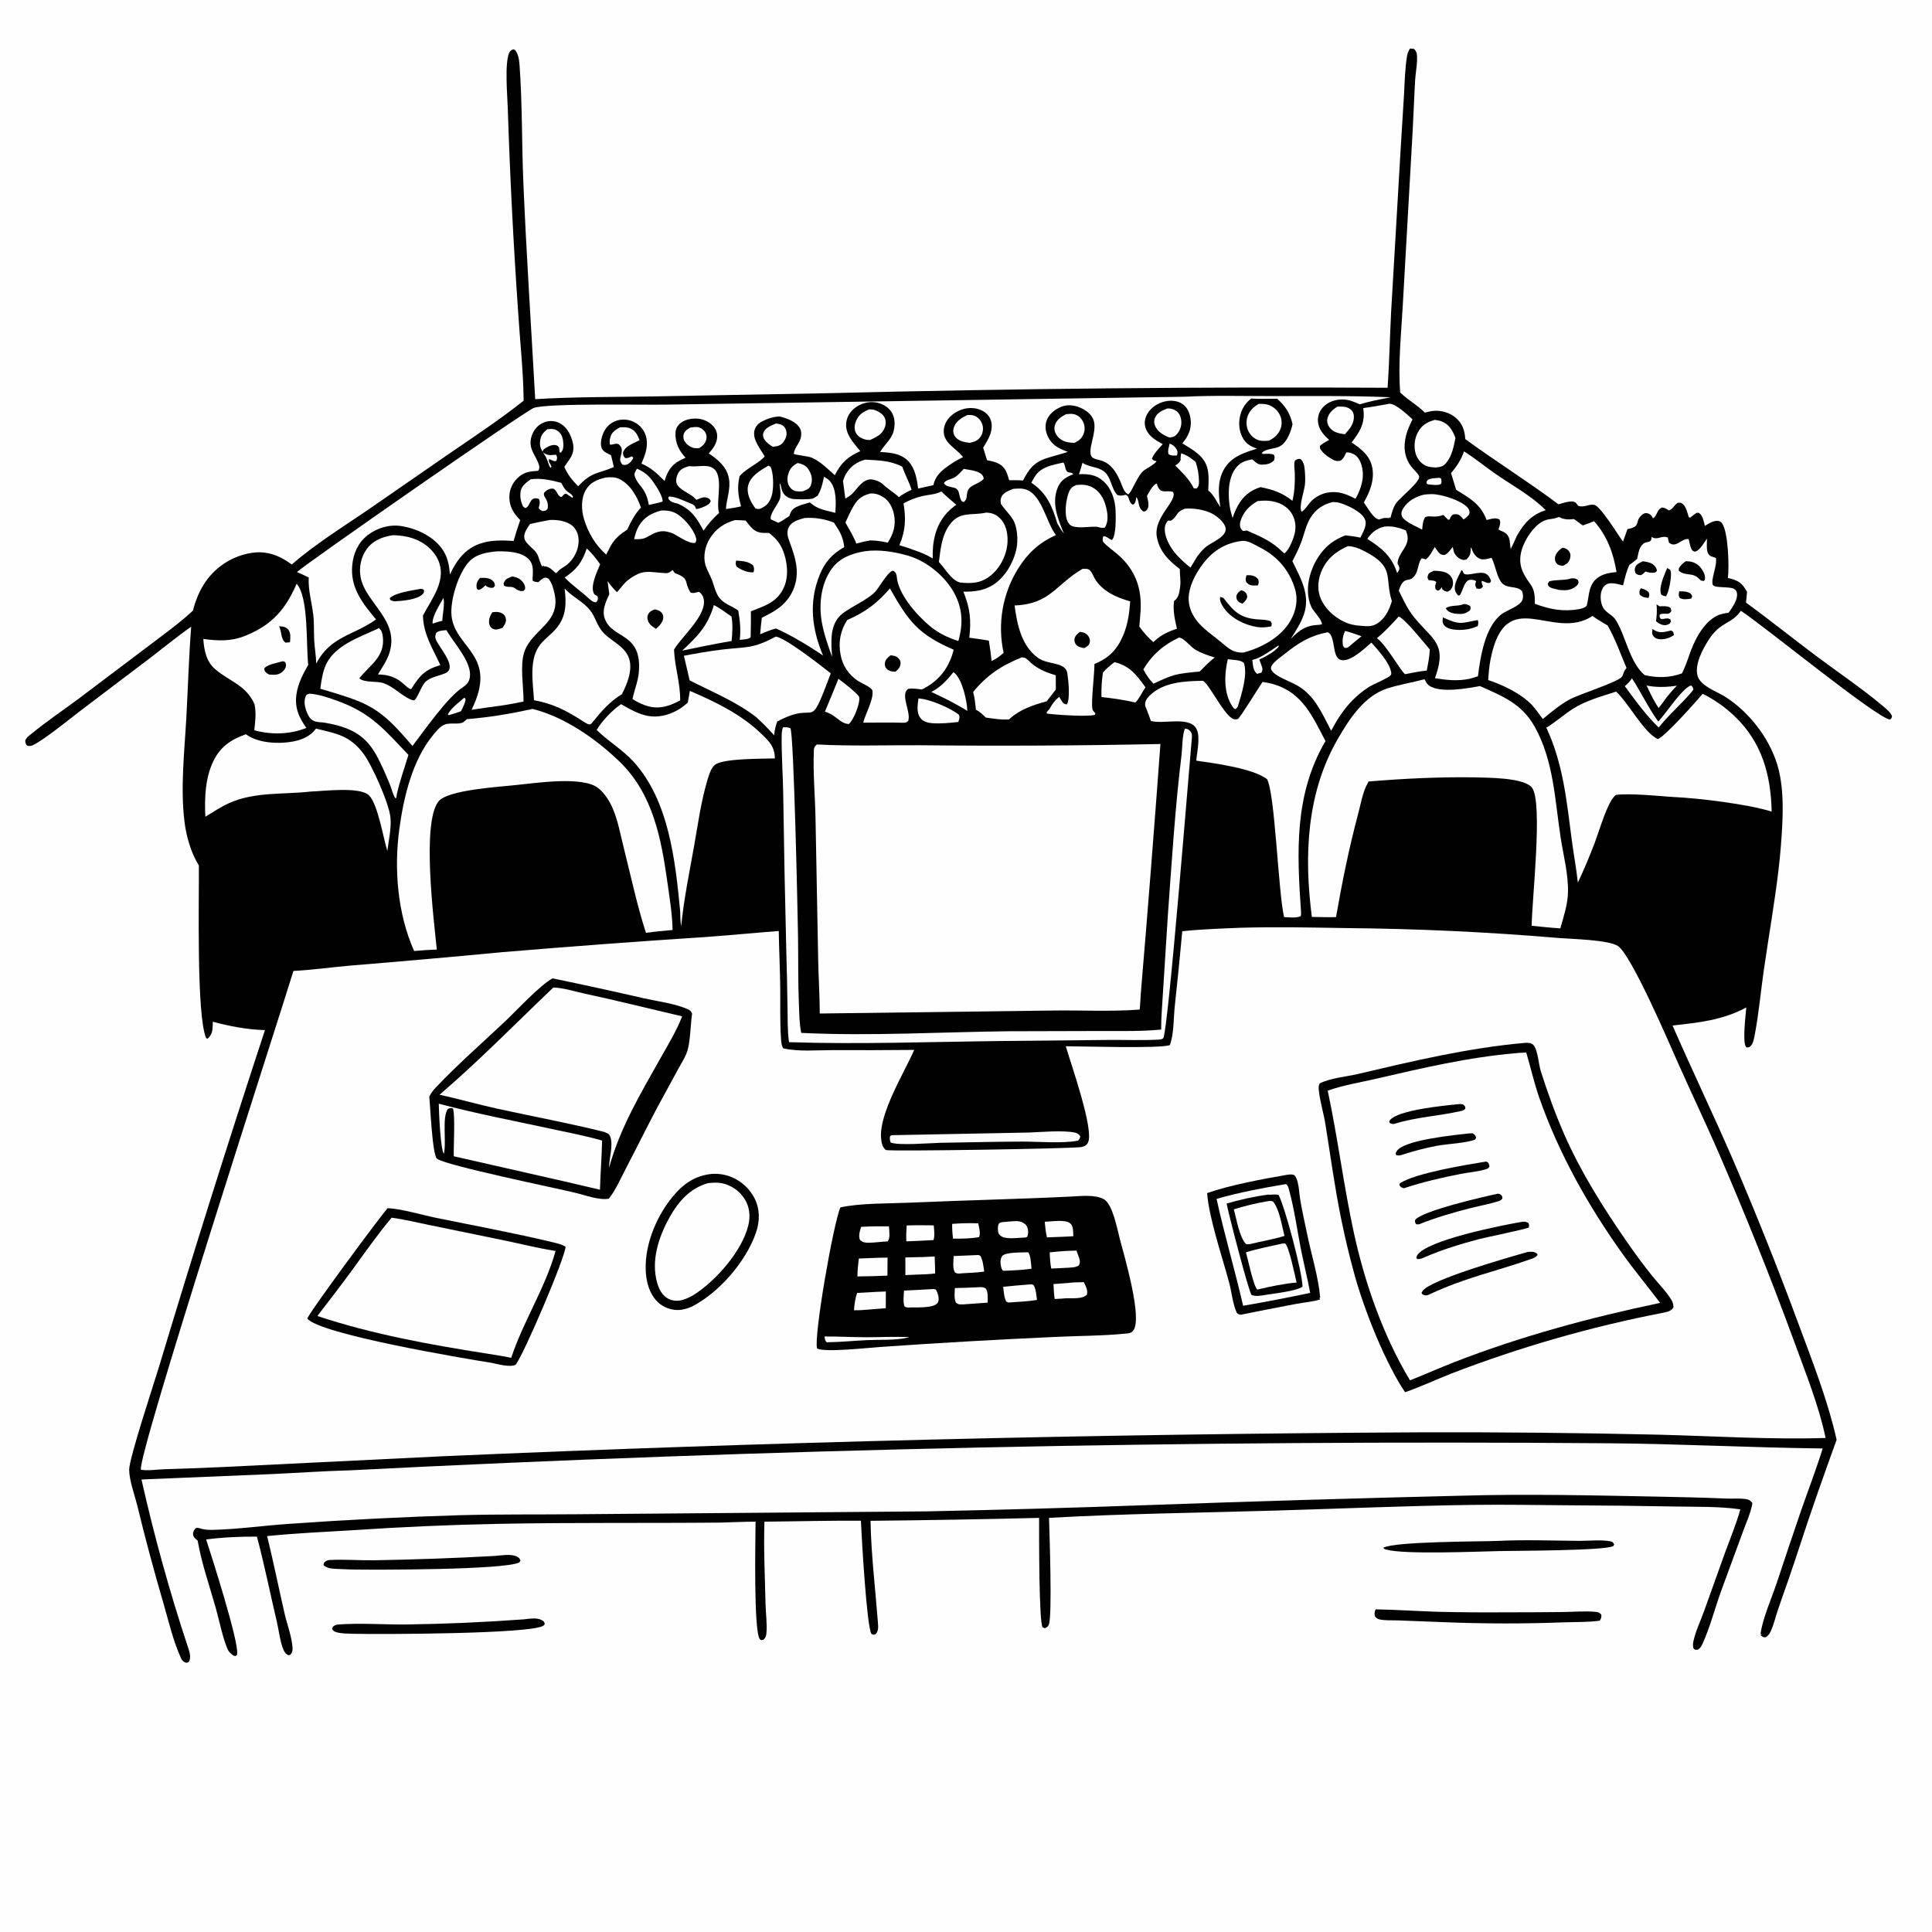 <?xml version="1.0" encoding="utf-8" ?>
<svg xmlns="http://www.w3.org/2000/svg" xmlns:xlink="http://www.w3.org/1999/xlink" width="1024" height="1024">
	<path fill="#FEFEFE" d="M0 0L1024 0L1024 1024L0 1024L0 0Z"/>
	<path fill="#010101" d="M261.733 824.71C265.239 824.476 270.696 823.432 273.918 824.971C275.082 825.526 275.424 826.025 275.867 827.191L275.197 828.134C267.551 832.09 199.356 832.115 186.123 831.865Q182.858 831.759 179.595 831.603C176.912 831.468 173.324 831.536 171.437 829.45L171.786 828.225C172.723 827.233 173.604 826.888 174.95 826.82C182.735 826.425 190.797 827.102 198.634 826.978Q230.205 826.433 261.733 824.71Z"/>
	<path fill="#010101" d="M793.801 816.723C808.051 815.989 822.797 816.589 837.089 816.687C842.127 816.721 848.852 815.959 853.715 816.969C854.895 817.214 854.93 817.578 855.548 818.542L855.116 819.441C850.822 821.913 803.719 821.906 794.375 822.106C782.486 822.37 744.389 823.983 734.862 821.333C734.019 821.098 733.652 821.105 733.194 820.321C739.286 816.995 783.433 817.09 793.801 816.723Z"/>
	<path fill="#010101" d="M277.609 858.289C280.471 858.015 284.55 857.173 287.156 858.721C288.303 859.403 288.468 859.461 288.732 860.752C288.52 861.11 288.445 861.296 288.079 861.581C282.262 866.109 200.61 866.271 186.998 865.939C184.225 865.81 180.894 865.915 178.236 865.066C177.079 864.696 176.605 864.431 176.029 863.328L176.422 862.216C177.556 861.26 178.242 861.093 179.725 860.988C191.248 860.166 203.43 861.099 215.032 861.007Q246.361 860.574 277.609 858.289Z"/>
	<path fill="#010101" d="M729.082 852.989C740.068 853.167 751.057 853.941 762.042 854.285Q779.453 854.695 796.868 854.566Q812.714 854.574 828.558 854.405C834.219 854.334 840.365 853.754 845.973 854.352C847.415 854.505 847.796 854.759 848.747 855.834C848.792 857.442 848.703 857.615 847.869 859C841.608 859.866 834.844 859.647 828.515 859.888Q797.679 861.043 766.845 859.847L741.363 858.863C738.182 858.729 734.062 859.021 731.002 858.269C729.857 857.987 729.537 857.563 728.763 856.739C728.358 855.109 728.543 854.506 729.082 852.989Z"/>
	<path fill="#010101" d="M774.638 792.75C809.057 791.758 843.622 792.568 878.038 793.232C890.272 793.468 902.47 793.727 914.696 794.254C918.194 794.404 921.98 794.05 925.424 794.55C927.075 794.789 927.802 795.355 928.799 796.642C928.723 797.148 928.661 797.657 928.547 798.156C927.462 802.927 925.223 807.866 923.544 812.485L912.412 842.78C909.014 852.019 906.527 862.056 902.485 871.004C901.831 872.452 901.26 873.536 899.874 874.391C898.538 874.431 898.538 874.563 897.568 873.673C897.224 872.274 897.251 871.22 897.564 869.806C898.778 864.32 901.349 859.124 903.224 853.843L914.424 822.601C917.176 815.131 920.29 807.662 922.41 799.993C911.335 798.359 899.168 798.69 887.952 798.487Q859.401 797.955 830.845 797.829C814.086 797.72 797.275 797.39 780.52 797.624C745.399 798.114 710.225 799.639 675.112 800.664C635.423 801.822 595.652 802.265 556.003 804.502C556.243 812.516 557.782 856.729 555.908 861.074C555.389 862.276 554.901 862.473 553.801 862.979L552.596 862.516C550.578 859.529 550.747 811.703 550.745 804.506Q506.076 805.621 461.396 806.059C461.71 823.785 463.928 841.777 465.269 859.462C465.451 861.869 465.802 864.221 464.137 866.174C462.929 866.495 462.953 866.578 461.855 866.011C459.316 861.556 456.669 814.543 456.295 806.019C439.266 805.898 422.194 806.369 405.162 806.515C404.696 821.025 405.433 835.797 405.753 850.325C405.862 855.28 406.694 860.757 406.209 865.649C406.052 867.23 405.727 868.163 404.528 869.199C403.791 869.225 403.379 869.451 402.809 868.89C399.346 865.478 400.397 815.153 400.469 806.511C394.37 806.491 388.229 806.872 382.125 807C342.998 807.379 303.824 806.903 264.703 807.662Q225.896 808.418 187.17 811.036C171.97 811.945 156.742 812.632 141.59 814.154C144.903 827.753 147.695 841.453 150.803 855.098C152.144 860.987 154.855 867.899 155.06 873.83C155.106 875.156 154.77 876.054 153.907 877.061C153.165 877.216 152.947 877.453 152.255 877.001C150.911 876.124 150.246 874.584 149.738 873.115C148.261 868.844 147.766 863.9 146.714 859.474C143.149 844.473 140.159 829.338 136.179 814.441C127.313 814.395 118.04 814.783 109.255 815.947C112.13 824.648 126.596 870.032 125.692 876.524C125.559 877.478 125.701 877.09 124.787 877.77C123.938 877.532 123.949 877.631 123.375 877.228C122.234 876.427 121.112 875.299 120.574 874C117.801 867.309 116.389 859.501 114.425 852.512C111.091 840.645 106.869 828.709 104.762 816.563C103.613 815.492 102.447 814.874 102.336 813.183C102.247 811.836 102.863 810.963 103.659 809.986C104.581 809.693 104.828 809.706 105.773 810.006C107.997 810.71 110.106 810.912 112.434 810.864C125.761 810.593 139.319 808.624 152.645 807.718Q198.47 804.44 244.391 803.069C264.659 802.537 284.862 802.772 305.128 802.587L491.136 801.061Q549.631 799.857 608.1 797.739Q691.354 794.751 774.638 792.75Z"/>
	<path fill="#010101" d="M747.333 25.749C748.064 25.751 748.773 25.861 749.498 25.95C750.982 27.407 751.059 28.763 751.078 30.799C751.116 34.643 750.287 38.559 750.057 42.41C749.524 51.305 749.244 60.225 748.75 69.126L743.512 161.644C742.7 176.86 740.925 192.81 742.137 208.012C746.098 211.961 751.223 214.666 755.244 218.712C756.676 218.316 758.195 217.939 759.672 217.787C763.902 217.351 768.554 218.761 771.742 221.575C775.208 224.634 776.344 228.283 776.64 232.749C792.869 244.601 809.902 255.226 825.998 267.276C828.078 266.763 831.398 265.56 833.49 265.827C835.311 266.059 835.465 266.73 836.448 268.082C839.641 269.216 841.964 267.046 844.997 267.578C848.261 268.152 857.635 283.619 860.216 287.076L862.594 280.444C870.254 279.012 866.056 276.508 870.218 272.921C871.155 272.114 872.063 271.759 873.296 272.069C874.847 272.46 875.43 273.468 876.145 274.754C877.386 273.936 877.612 273.147 878.286 271.833C879.012 270.418 879.304 269.772 880.802 268.992C882.473 269.061 883.146 269.674 884.559 270.53C886.593 269.925 887.375 267.651 889.263 266.492C890.099 266.469 890.64 266.299 891.391 266.749C893.638 268.095 894.328 271.755 895.086 274.113L895.854 274.363C896.912 273.481 897.983 272.655 899.095 271.841C899.739 271.806 900.151 271.635 900.71 272.034C902.591 273.375 903.072 276.629 903.625 278.749C905.585 277.534 908.363 275.692 910.802 276.132C911.625 276.28 912.15 276.623 912.645 277.262C916.042 281.638 916.581 300.541 915.807 306.314Q916.915 306.588 918.012 306.903C922.215 308.105 923.863 309.899 925.97 313.702L925.427 319.417C938.259 328.729 950.628 338.738 963.345 348.22C974.852 356.8 986.989 364.986 997.973 374.206C999.767 375.712 1001.82 377.328 1002.8 379.494C1002.54 380.654 1002.74 380.55 1001.74 381.389C994.578 380.594 934.939 331.702 922.698 323.738C917.423 331.198 912.062 329.146 905.648 339.095C902.516 343.951 898.181 352.03 899.682 357.967C901.092 363.549 909.559 366.308 914.055 369.099C927.587 377.501 939.131 392.848 942.83 408.357C945.155 418.103 945.082 428.535 944.571 438.494Q943.974 449.823 942.644 461.089C940.531 478.887 937.409 496.493 934.856 514.22C933.252 525.355 932.274 536.543 930.208 547.619C929.864 549.464 929.426 552.583 928.233 554.017C927.354 555.074 927.043 555.099 925.779 555.193C925.669 555.096 925.543 555.015 925.448 554.903C923.404 552.492 925.31 537.5 925.574 533.955C913.098 540.734 900.302 542.017 886.48 543.542C896.784 567.122 907.914 590.328 918.188 613.936Q936.792 657.216 953.131 701.401C960.665 721.718 968.669 741.938 973.448 763.111C966.649 781.881 959.905 800.86 953.759 819.853C950.228 830.764 946.421 841.538 942.63 852.36C941.231 856.355 940.296 860.692 938.556 864.541C937.887 866.02 937.225 866.956 935.806 867.797C934.372 867.79 934.349 867.657 933.211 866.751L933.264 865.331L933.42 866.714L933.7 866.388L933.162 865.765C934.27 857.744 939.003 847.024 941.659 839.152Q948 819.97 954.535 800.852C958.391 789.8 962.582 778.9 966.066 767.716C928.302 767.308 890.574 765.242 852.807 764.969Q685.817 763.635 518.86 767.224Q351.903 770.814 185.124 779.325C171.669 779.673 158.21 780.637 144.763 781.262L74.986 784.163Q85.126 829.385 99.733 873.367C100.515 875.786 101.363 878.33 100.16 880.728C99.541 881.064 99.24 881.448 98.511 881.242C97.203 880.873 96.52 880.106 95.97 878.913C91.904 870.08 89.419 859.551 86.757 850.214Q79.092 824.142 72.697 797.73C71.301 792.119 68.505 784.672 68.462 778.96C68.418 773.113 81.591 733.221 84.111 724.985Q111.125 635.119 140.436 545.976C130.898 545.71 122.001 543.981 112.81 541.539C112.757 542.982 112.749 544.476 112.555 545.906C112.318 547.652 111.364 549.523 109.936 550.56L109.263 550.198C104.041 538.132 105.569 476.71 105.397 458.707C101.25 451.985 98.773 443.495 97.803 435.679C95.562 417.631 97.748 398.6 98.756 380.502C99.655 364.351 100.071 348.308 101.338 332.159C93.859 337.369 86.835 343.196 79.59 348.721L42.58 376.767C36.702 381.261 23.716 391.839 17.786 394.781C16.613 395.363 15.677 395.607 14.394 395.201C13.489 394.159 13.534 393.925 13.365 392.532C14.036 390.824 15.516 389.859 16.896 388.734C24.674 382.388 33.119 376.667 41.195 370.695L79.638 341.69C86.998 336.067 94.727 330.579 101.535 324.297L102.26 323.622C103.665 318.106 105.859 312.709 109.156 308.045Q109.686 307.294 110.254 306.571Q110.821 305.847 111.424 305.153Q112.027 304.459 112.665 303.797Q113.302 303.134 113.972 302.504Q114.642 301.875 115.343 301.28Q116.044 300.685 116.773 300.125Q117.503 299.566 118.26 299.045Q119.018 298.523 119.8 298.041Q120.582 297.558 121.388 297.115Q122.194 296.672 123.021 296.271Q123.848 295.869 124.694 295.51Q125.541 295.15 126.404 294.834Q127.267 294.518 128.145 294.245Q129.023 293.973 129.914 293.745Q130.805 293.517 131.706 293.335Q132.607 293.152 133.516 293.015C141.567 291.823 148.296 294.494 154.633 299.182C166.898 288.551 181.108 279.696 194.528 270.568L236.626 241.45C250.423 231.987 264.418 222.785 277.533 212.382C277.399 196.582 275.548 180.45 274.58 164.643Q270.878 111.312 269.151 57.879C268.962 51.06 267.391 34.079 269.814 28.156C270.305 26.955 270.893 26.657 272.01 26.113L273.047 26.527C274.726 28.794 275.16 31.59 275.362 34.355C276.878 55.086 276.516 76.171 277.397 96.963C279.018 135.164 281.537 173.382 283.675 211.56C304.111 210.329 324.65 210.47 345.117 210.12L439.817 208.378Q587.619 204.719 735.463 205.52C736.389 192.185 736.62 178.761 737.319 165.407L742.481 77.16L744.127 50.676C744.517 43.638 744.636 36.411 745.803 29.452C746.04 28.04 746.567 26.945 747.333 25.749Z"/>
	<path fill="#FEFEFE" d="M619.936 235.117C621.297 235.585 622.474 236.39 623.29 237.605C624.265 239.056 624.236 239.774 623.817 241.399C622.14 241.475 620.798 241.646 619.375 240.721C618.756 239.021 619.557 236.839 619.936 235.117Z"/>
	<path fill="#FEFEFE" d="M763.052 253.267L763.798 253.648C763.988 254.739 764.247 255.504 763.741 256.535C761.853 257.462 759.181 256.898 757.123 256.737L756.163 256.409C756.01 255.194 756.127 255.346 756.716 254.371C758.615 253.336 760.932 253.424 763.052 253.267Z"/>
	<path fill="#FEFEFE" d="M246.037 369.833C246.629 370.07 246.315 369.863 246.782 370.682C246.447 372.981 245.375 374.872 244.351 376.926C242.334 377.762 240.195 378.347 238.111 378.999L237.368 378.839C238.471 375.737 243.564 372.015 246.037 369.833Z"/>
	<path fill="#FEFEFE" d="M235.026 316.871C235.828 320.174 234.554 325.483 234.421 329.059C232.667 329.376 230.972 329.997 229.28 330.547C228.995 326.51 233.189 320.355 235.026 316.871Z"/>
	<path fill="#FEFEFE" d="M677.683 342.062L677.667 342.853C674.732 346.028 671.28 347.69 667.48 349.601C667.937 350.815 668.406 352.032 668.813 353.264C669.26 354.62 669.226 355.236 668.574 356.491L666.324 357.152C666.215 357.072 666.098 357.001 665.997 356.911C664.069 355.183 664.092 352.251 663.751 349.79C668.82 348.55 673.342 344.862 677.683 342.062Z"/>
	<path fill="#FEFEFE" d="M712.959 334.414C715.866 335.08 718.792 336.263 721.625 337.22L716.338 341.542C715.986 341.868 715.48 342.352 715.107 342.625C714.066 343.386 713.82 343.515 712.617 343.355L711.794 342.221C711.355 339.42 711.678 336.954 712.959 334.414Z"/>
	<path fill="#FEFEFE" d="M872.73 363.353C877.992 364.415 883.519 364.243 888.796 363.412C886.847 365.324 885.139 367.422 883.403 369.522C882.053 371.507 880.611 373.379 879.116 375.254C876.533 371.521 874.68 367.434 872.73 363.353Z"/>
	<path fill="#FEFEFE" d="M365.924 226.619C367.361 226.437 369.109 226.092 370.516 226.535C371.741 226.922 373.193 228.026 373.811 229.168C374.488 230.421 374.686 231.558 374.34 232.94C373.803 235.085 372.413 236.368 370.617 237.514C369.847 237.55 368.996 237.622 368.232 237.518C366.142 237.231 364.098 235.799 362.968 234.03C362.145 232.743 361.979 231.224 362.505 229.783C363.098 228.158 364.515 227.443 365.924 226.619Z"/>
	<path fill="#FEFEFE" d="M411.265 224.452C412.452 224.637 414.007 224.869 414.997 225.611C416.073 226.417 416.641 227.666 416.838 228.972C417.13 230.91 416.315 232.826 415.171 234.351C413.666 236.359 411.947 236.487 409.621 236.83C408.062 235.842 406.103 234.51 405.14 232.896C404.47 231.772 404.173 230.634 404.631 229.36C405.619 226.612 408.827 225.526 411.265 224.452Z"/>
	<path fill="#FEFEFE" d="M626.053 240.246C628.983 241.174 631.369 242.857 633.705 244.812C634.827 248.023 635.461 251.741 635.49 255.147C635.504 256.795 635.375 257.726 634.228 258.923L632.736 258.836C630.397 254.023 626.626 250.512 622.938 246.744C624.139 245.898 625.104 245.317 625.735 243.928C625.724 242.928 625.725 242.011 625.905 241.024L626.053 240.246Z"/>
	<path fill="#FEFEFE" d="M290.029 227.532C292.292 227.258 294.154 227.176 296.002 228.707C297.893 230.273 298.441 232.671 298.584 235.029C298.695 236.864 298.57 238.416 297.299 239.848L296.637 239.847L296.353 237.29C295.922 236.737 295.76 236.337 295.07 236.079C293.276 235.41 291.186 236.278 289.623 237.194C288.643 237.769 287.871 238.206 287.555 239.334C287.648 239.46 287.724 239.599 287.832 239.712C288.685 240.599 290.45 241.258 291.669 241.221C292.69 241.191 293.743 241.073 294.77 241.023C295.466 242.437 295.363 242.783 294.894 244.24C293.438 244.814 292.47 243.66 290.946 243.33L290.945 244.822C291.475 245.63 291.89 246.408 292.284 247.29L291.837 248.004C290.616 246.461 290.439 244.4 289.564 242.679C287.944 239.492 285.828 237.932 286.245 233.953C286.565 230.893 287.724 229.447 290.029 227.532Z"/>
	<path fill="#FEFEFE" d="M337.594 248.408C341.8 250.289 343.886 252.061 346.532 255.849C347.962 257.898 351.558 263.438 351.128 265.864L349.875 266.255L343.893 267.639C342.29 258.095 338.175 257.809 336.436 252.384C335.931 250.811 336.894 249.755 337.594 248.408Z"/>
	<path fill="#FEFEFE" d="M328.52 226.528C330.552 226.372 332.337 226.303 334.243 227.149C336.9 228.329 338.007 230.741 338.974 233.314C337.88 233.821 336.781 234.329 335.711 234.887C333.333 236.128 331.018 237.28 330.165 239.987C330.331 241.245 330.411 241.811 331.293 242.747C332.52 242.997 333.302 242.56 334.403 242.087L334.882 241.878L335.697 242.647C335.046 243.889 334.396 244.981 333.169 245.741C331.911 246.519 331.347 246.567 329.928 246.281C327.248 243.169 329.877 241.546 329.557 238.249C329.435 236.996 328.797 236.338 327.957 235.479C327.051 235.132 326.748 235.096 325.765 235.314C324.953 235.494 324.234 235.648 323.408 235.745C322.839 234.42 323.186 232.853 323.594 231.472C324.357 228.888 326.324 227.826 328.52 226.528Z"/>
	<path fill="#FEFEFE" d="M422.784 245.387C423.453 245.528 423.367 245.497 424.147 245.738C426.859 246.575 428.055 247.687 429.32 250.215C430.445 252.464 430.644 254.975 429.714 257.341C428.965 259.245 427.145 259.716 425.399 260.418C424.187 260.45 422.832 260.56 421.644 260.295C420.316 259.998 419.174 259.048 418.454 257.918C417.204 255.956 417.122 253.647 417.744 251.452C418.647 248.262 419.949 246.975 422.784 245.387Z"/>
	<path fill="#FEFEFE" d="M708.829 215.518C711.244 215.46 713.633 215.349 715.678 216.863C716.808 217.7 717.464 218.907 717.559 220.309C717.844 224.512 715.429 227.31 712.793 230.172C709.728 229.705 706.736 229.246 704.751 226.617C703.69 225.213 703.186 223.627 703.554 221.879C704.153 219.038 706.473 216.971 708.829 215.518Z"/>
	<path fill="#FEFEFE" d="M510.816 248.519C513.416 249.01 516.824 249.324 519.131 250.604C520.465 251.345 521.054 252.062 521.419 253.522C520.879 255.196 516.369 256.742 514.752 257.894C513.214 258.989 512.753 260.107 512.52 261.913C512.247 264.03 512.477 264.56 510.867 266.077C510.644 266.022 510.406 266.01 510.198 265.913C508.594 265.167 508.737 261.552 507.739 259.996C506.713 258.4 505.455 258.51 503.797 258.087C502.23 257.688 501.125 257.479 500.288 256.047C501.24 254.326 504.258 254.022 506.005 253.001C507.786 251.961 509.386 250.006 510.816 248.519Z"/>
	<path fill="#FEFEFE" d="M618.827 216.467C620.492 216.512 621.912 216.746 623.31 217.728C624.938 218.87 625.744 220.557 626.038 222.489Q626.112 222.98 626.133 223.475Q626.155 223.971 626.124 224.466Q626.094 224.961 626.011 225.45Q625.929 225.939 625.795 226.417Q625.662 226.895 625.479 227.356Q625.295 227.817 625.065 228.256Q624.834 228.696 624.559 229.108Q624.283 229.521 623.966 229.902C622.718 231.401 621.714 231.7 619.824 231.897C616.76 230.714 613.558 228.907 612.222 225.73C611.576 224.191 611.579 222.596 612.331 221.094C613.621 218.518 616.298 217.44 618.827 216.467Z"/>
	<path fill="#FEFEFE" d="M505.346 356.275C505.576 356.441 505.826 356.582 506.035 356.772C510.114 360.484 512.531 371.466 512.71 376.814C510.37 375.277 507.823 373.956 505.388 372.569C501.565 370.464 497.553 368.651 493.624 366.749C498.576 364.199 501.886 360.526 505.346 356.275Z"/>
	<path fill="#FEFEFE" d="M864.956 359.506C869.889 367.016 873.582 375.109 878.911 382.434C882.661 378.636 891.933 364.205 896.381 363.332C897.268 364.185 897.269 364.287 897.505 365.504L896.517 366.833C890.991 373.334 884.406 378.892 879.129 385.617C872.421 379.022 866.7 371.277 861.188 363.678C862.739 362.376 863.908 361.249 864.956 359.506Z"/>
	<path fill="#FEFEFE" d="M512.555 220.004C514.157 219.906 515.459 219.855 516.959 220.58C518.738 221.44 520.155 223.252 520.701 225.129Q520.812 225.514 520.882 225.909Q520.952 226.304 520.979 226.704Q521.007 227.104 520.993 227.505Q520.979 227.905 520.923 228.302Q520.866 228.699 520.768 229.088Q520.671 229.477 520.533 229.854Q520.395 230.23 520.218 230.59Q520.041 230.95 519.827 231.289C518.373 233.57 516.466 234.187 513.935 234.729Q512.663 234.55 511.401 234.31C509.214 233.877 506.967 232.854 505.853 230.8C505.16 229.523 505.1 228.116 505.501 226.751C506.519 223.284 509.54 221.547 512.555 220.004Z"/>
	<path fill="#FEFEFE" d="M564.991 219.531C566.472 219.389 568.028 219.201 569.488 219.588C571.432 220.105 573.04 221.613 573.954 223.37C574.992 225.365 575.166 227.582 574.41 229.706C573.464 232.363 571.904 233.573 569.431 234.745C568.289 234.685 567.154 234.608 566.027 234.409C563.475 233.956 561.259 232.599 559.863 230.384C558.961 228.952 558.609 227.249 559.056 225.599C559.879 222.566 562.359 220.893 564.991 219.531Z"/>
	<path fill="#FEFEFE" d="M486.784 370.194C492.652 370.473 503.668 375.173 508.285 378.877C508.845 380.38 508.362 381.137 507.942 382.657C503.526 383.152 498.451 383.646 494.021 383.304C491.667 383.122 489.321 382.485 487.828 380.535C485.583 377.603 486.391 373.59 486.784 370.194Z"/>
	<path fill="#FEFEFE" d="M460.658 216.98C461.349 216.993 462.057 216.986 462.741 217.115C464.782 217.498 467.809 219.204 468.755 221.114C469.664 222.948 469.634 224.766 468.919 226.666C467.509 230.419 464.522 231.593 461.162 233.213C459.816 233.199 458.714 233.059 457.446 232.575C455.645 231.887 454.053 230.65 453.367 228.797C452.638 226.827 453.015 224.67 453.858 222.802C455.273 219.665 457.572 218.215 460.658 216.98Z"/>
	<path fill="#FEFEFE" d="M650.757 349.374C653.275 349.847 657.509 349.596 659.311 351.409C661.386 357.869 657.97 367.999 656.135 374.28C655.736 375.137 655.581 375.278 654.781 375.852C653.997 375.615 653.822 375.329 653.336 374.631C648.412 367.552 648.909 357.366 650.757 349.374Z"/>
	<path fill="#FEFEFE" d="M407.211 246.836L408.331 247.314C410.026 250.516 410 257.602 409.392 261.09C408.884 264 407.595 266.998 404.957 268.57C403.175 269.632 402.415 270.092 400.443 269.526C400.127 269.119 399.822 268.702 399.538 268.271C397.404 265.031 395.519 261.13 396.579 257.168C397.923 252.142 403.046 249.301 407.211 246.836Z"/>
	<path fill="#FEFEFE" d="M281.277 254.039C286.657 253.277 292.31 254.508 297.476 255.929C297.876 256.665 298.294 257.386 298.71 258.112C299.506 259.499 300.171 260.144 301.504 261.077C302.497 261.771 303.121 262.141 303.697 263.247L303.405 263.897L300.212 261.726C298.314 261.64 298.96 262.86 297.252 263.464C295.504 262.372 295.534 261.255 294.338 259.824C293.803 259.183 293.403 258.942 292.581 258.968C291.086 259.015 289.76 259.731 288.729 260.792C288.023 261.519 288.304 261.797 288.375 262.731C289.786 265.087 290.842 266.958 290.21 269.741C289.204 270.76 289.177 270.724 287.746 270.888C286.516 270.373 286.216 270.377 285.526 269.264C285.976 267.463 286.47 266.101 285.582 264.417C280.342 262.711 281.422 268.51 278.38 269.308L277.223 268.421C275.99 266.01 275.47 262.932 275.978 260.246C276.496 257.502 279.138 255.526 281.277 254.039Z"/>
	<path fill="#FEFEFE" d="M563.602 245.144C564.623 246.151 564.352 248.503 565.462 249.791C566.399 250.878 567.941 250.069 568.856 251.287L567.403 251.96C564.254 253.396 562.08 254.988 560.68 258.277C557.164 266.539 560.699 275.087 563.878 282.758C562.524 281.083 561.477 279.322 560.413 277.459C557.704 268.369 554.781 261.283 546.634 255.847C547.244 254.729 547.843 253.605 548.518 252.524C551.796 247.276 558.076 246.441 563.602 245.144Z"/>
	<path fill="#FEFEFE" d="M310.988 290.711C313.695 293.11 316.009 296.13 318.085 299.079C316.518 302.91 312.553 310.927 314.907 314.791C315.561 315.865 316.871 315.213 316.885 316.999C316.893 318.063 316.604 318.68 315.792 319.263C314.13 319.114 313.243 318.179 312.027 317.152C307.925 313.293 303.153 310.217 299.29 306.092C305.696 301.773 308.499 298.065 310.988 290.711Z"/>
	<path fill="#FEFEFE" d="M444.382 359.789C447.815 362.393 451.701 365.295 454.656 368.41C455.411 369.206 455.555 369.621 455.478 370.711C455.227 374.275 452.518 381.347 449.894 383.765C444.84 383.377 443.384 379.012 437.218 377.191Q440.872 368.52 444.382 359.789Z"/>
	<path fill="#FEFEFE" d="M733.773 279.096C738.16 278.7 741.047 279.579 745.075 281.075L745.365 281.79C748.451 289.211 740.863 292.387 740.735 298.753C740.988 299.228 741.426 299.914 741.574 300.451C741.992 301.961 741.297 302.504 740.539 303.734C737.532 294.669 732.38 290.492 724.659 285.613C727.311 281.985 729.384 280.24 733.773 279.096Z"/>
	<path fill="#FEFEFE" d="M667.183 214.061C668.631 214.059 670.118 214.029 671.533 214.375C674.347 215.063 676.844 217.068 678.191 219.625Q678.418 220.051 678.6 220.499Q678.782 220.946 678.917 221.409Q679.052 221.873 679.139 222.348Q679.226 222.823 679.263 223.305Q679.301 223.786 679.288 224.269Q679.276 224.752 679.214 225.231Q679.153 225.71 679.042 226.18Q678.931 226.65 678.773 227.106C677.697 230.214 675.434 232.079 672.611 233.556C670.972 233.68 669.125 233.855 667.521 233.439C665.124 232.818 663.032 231.05 661.862 228.889C660.579 226.519 660.341 223.585 661.131 221.016C662.115 217.816 664.325 215.65 667.183 214.061Z"/>
	<path fill="#FEFEFE" d="M378.361 320.702C381.565 322.272 384.721 324.795 387.725 326.766C388.456 331.23 388.21 335.289 387.764 339.756C382.588 340.59 377.439 341.651 372.288 342.63C368.726 343.412 365.141 344.11 361.569 344.847C369.723 337.283 375.234 331.644 378.361 320.702Z"/>
	<path fill="#FEFEFE" d="M436.723 252.697C437.796 253.314 438.924 253.936 439.754 254.873C443.516 259.117 443.067 266.531 442.765 271.804C437.302 270.365 433.62 270.165 429.23 266.283C426.974 266.973 424.537 267.583 422.395 268.572C419.903 269.722 419.152 271.044 418.32 273.589C416.282 274.711 414.664 276.149 412.502 277.091L410.845 276.336L408.665 275.329C407.287 273.119 412.703 266.998 413.443 264.086C414.041 261.734 413.379 258.603 413.207 256.181C413.775 256.91 413.634 256.577 413.862 257.463C414.155 258.598 414.34 259.826 414.879 260.879C415.813 262.705 417.649 263.871 419.595 264.337C421.389 264.766 428.885 264.775 430.649 264.29C431.439 264.072 432.591 263.173 433.339 262.743C435.3 259.501 435.989 256.36 436.723 252.697Z"/>
	<path fill="#FEFEFE" d="M350.463 270.574C352.852 270.497 355.04 270.639 357.268 271.588C361.757 273.501 367.413 280.067 368.843 284.851C369.209 286.074 369.137 286.628 368.518 287.705C365.48 288.46 359.517 284.212 356.708 282.751C356.205 282.55 355.695 282.363 355.178 282.2C349.992 280.569 347.164 282.287 342.716 284.754C340.585 285.936 338.483 285.769 336.108 285.78C336.662 283.303 337.334 280.905 338.646 278.708C341.429 274.05 345.405 271.947 350.463 270.574Z"/>
	<path fill="#FEFEFE" d="M590.698 350.935C599.012 353.062 602.267 357.615 607.138 364.293C605.502 366.534 603.659 370.733 601.684 372.354C595.801 370.899 589.812 370.139 583.806 369.428Q583.592 362.877 584.601 356.4C586.472 354.294 588.482 352.655 590.698 350.935Z"/>
	<path fill="#FEFEFE" d="M754.893 262.139C756.19 262.012 757.499 261.894 758.803 261.889C763.807 261.873 774.03 265.073 777.571 268.736C778.475 269.672 778.994 270.651 778.874 271.983C778.766 273.179 776.642 274.657 775.708 275.353C775.11 274.658 774.439 273.757 773.703 273.216C772.535 272.356 771.593 272.473 770.234 272.66C768.867 273.571 768.888 273.882 768.328 275.367L767.587 275.48C766.658 274.682 765.85 273.815 765.025 272.914C760.22 274.776 757.635 272.869 755.306 274.191C754.076 276.094 754.039 278.502 753.76 280.708C750.906 279.079 743.695 276.386 742.894 273.152C742.547 271.752 743.111 270.402 743.857 269.248C746.386 265.338 750.492 263.142 754.893 262.139Z"/>
	<path fill="#FEFEFE" d="M760.505 222.532C761.752 222.727 763.034 222.917 764.211 223.387C768.266 225.009 769.913 228.305 771.428 232.107C770.547 236.522 769.595 241.543 766.694 245.116C764.896 247.331 763.725 247.472 761.009 247.772C759.091 247.679 757.059 247.559 755.325 246.655C752.911 245.396 751.147 243.079 750.354 240.502C749.224 236.826 749.695 232.49 751.525 229.115C753.644 225.205 756.375 223.741 760.505 222.532Z"/>
	<path fill="#FEFEFE" d="M570.323 257.097C573.325 256.725 576.271 256.85 578.998 258.311C582.87 260.386 585.023 264.183 586.117 268.305C587.098 272.001 587.702 276.159 585.644 279.566C584.182 280.088 582.738 279.492 581.231 279.195C577.414 279.023 573.387 279.886 569.629 279.215C568.002 278.924 567 278.356 566.12 276.885C563.872 273.128 564.919 265.301 566.366 261.314C567.195 259.03 568.114 258.09 570.323 257.097Z"/>
	<path fill="#FEFEFE" d="M458.607 243.609C465.557 244.009 471.906 244.057 478.222 247.363C479.648 251.551 481.869 255.318 483.142 259.622C480.695 260.738 478.577 261.802 476.453 263.496C473.746 260.943 470.471 259.149 467.804 256.526C466.377 255.231 463.093 253.95 461.118 254.081C457.914 254.294 455.193 257.567 453.339 259.864C451.835 261.727 450.734 262.711 448.672 263.888C448.462 264.007 448.25 264.122 448.039 264.24Q447.443 259.559 446.79 254.886C447.247 253.571 447.775 252.206 448.494 251.009C450.843 247.099 454.243 244.755 458.607 243.609Z"/>
	<path fill="#FEFEFE" d="M545.208 600.272C551.901 600.027 562.902 599.003 569.313 600.221C570.878 600.518 571.694 600.929 572.56 602.256C572.327 603.479 572.218 603.631 571.38 604.562C563.238 606.161 550.383 605.055 541.771 605.065C527.309 605.081 512.838 605.526 498.375 605.706C492.775 605.86 476.472 607.232 472.086 605.587C471.614 604.301 471.519 603.628 471.719 602.27C471.97 602.072 472.178 601.798 472.474 601.675C472.574 601.633 537.75 600.465 545.208 600.272Z"/>
	<path fill="#FEFEFE" d="M741.349 326.799C744.559 327.816 754.984 340.929 757.828 344.22C757.655 348.035 756.939 351.67 756.201 355.409C752.633 355.763 749.137 356.479 745.62 357.159L744.807 357.331C742.771 356.45 735.123 342.179 729.807 338.232C734.032 334.772 737.643 330.793 741.349 326.799Z"/>
	<path fill="#FEFEFE" d="M624.955 337.92C627.407 338.052 630.886 342.671 633.313 344.175C636.593 346.208 640.161 347.342 643.821 348.489C640.946 350.668 638.421 353.394 635.852 355.926C631.224 356.384 626.549 356.691 622.048 357.92C618.339 359.061 614.859 360.747 611.342 362.364C609.091 360.076 607.529 357.616 606.011 354.825C610.433 347.178 616.937 341.552 624.955 337.92Z"/>
	<path fill="#FEFEFE" d="M365.343 247.037C369.245 247.724 374.254 245.925 377.683 247.993C383.9 251.743 379.409 265.212 380.976 271.237C381.03 271.446 381.089 271.654 381.145 271.862C377.897 274.695 375.389 277.753 372.875 281.237C369.316 274.505 366.328 269.948 359.077 266.899C357.444 266.499 355.684 266.212 354.609 264.8C354.035 264.045 354.201 264.316 354.407 263.3C356.624 262.525 364.103 266.095 366.676 267.124C368.175 267.724 368.367 268.39 369.004 269.818C370.59 269.651 371.92 269.105 373.373 268.455C374.883 267.78 376.065 267.21 376.709 265.587C376.297 264.547 375.818 264.192 374.778 263.814C373.012 263.172 371.481 263.972 369.839 264.621L369.088 264.922C368.967 264.792 368.848 264.659 368.724 264.531C368.517 264.319 368.302 264.114 368.094 263.903C365.557 261.331 359.379 259.451 358.538 255.911C358.151 254.283 358.633 252.259 359.434 250.822C360.774 248.414 362.84 247.791 365.343 247.037Z"/>
	<path fill="#FEFEFE" d="M461.372 261.549C463.866 261.411 466.139 262.166 468.227 263.519C471.327 265.525 473.062 269.006 473.799 272.535C474.986 278.218 473.593 282.867 470.531 287.598C467.421 286.938 464.549 286.478 461.368 286.422C458.8 286.822 456.375 287.414 453.874 288.104C452.367 284.239 450.103 280.558 448.077 276.942C449.505 273.961 450.846 270.708 452.581 267.905C454.89 264.173 457.171 262.621 461.372 261.549Z"/>
	<path fill="#FEFEFE" d="M666.575 265.579C668.94 265.332 671.207 265.213 673.572 265.557C677.773 266.169 681.784 268.03 684.261 271.591C686.51 274.825 687.083 278.816 686.248 282.624C685.642 285.389 683.181 291.731 680.75 293.3L679.699 292.452C673.916 286.725 668.059 284.34 660.722 281.136C659.918 281.386 659.624 281.4 658.725 281.382C658.372 281.001 657.766 280.426 657.547 279.925C657.038 278.762 657.119 277.558 657.447 276.368C658.795 271.484 662.277 267.957 666.575 265.579Z"/>
	<path fill="#FEFEFE" d="M291.276 275.612C295.15 275.355 300.44 276.1 303.417 278.724C305.498 280.558 306.527 283.149 306.665 285.888C306.919 290.954 304.383 296.25 300.427 299.392C298.958 300.558 297.009 301.382 295.777 302.789C295.049 303.619 295.831 302.954 294.618 303.813C293.092 302.463 291.173 300.345 289.008 300.21C288.747 300.194 288.485 300.195 288.223 300.188L288.211 299.741L287.326 300.17C286.085 298.17 285.781 295.62 284.636 293.532C283.055 290.648 278.336 288.29 277.883 285.043C277.525 282.484 279.587 279.697 280.925 277.715C284.343 276.908 287.831 276.301 291.276 275.612Z"/>
	<path fill="#FEFEFE" d="M498.926 260.484C501.449 262.969 504.201 265.237 506.882 267.548Q504.275 269.32 502.11 271.611C495.868 278.173 494.052 287.239 494.361 295.997C491.99 294.557 489.733 293.496 487.14 292.524C483.681 291.231 480.24 290.014 476.696 288.972C479.997 281.241 480.211 274.921 478.895 266.771C482.168 265.032 485.265 263.757 488.87 262.926C492.131 262.175 495.99 262.111 498.926 260.484Z"/>
	<path fill="#FEFEFE" d="M627.99 269.619C632.436 269.2 638.49 270.14 642.465 272.234C645.007 273.573 648.979 276.763 649.578 279.78C650.481 284.328 642.414 287.389 639.53 289.57C637.661 290.983 636.222 292.818 634.76 294.63L630.962 300.849C625.709 296.557 620.966 292.264 618.451 285.782C617.457 283.219 616.679 279.614 618.205 277.074C619.558 274.824 619.819 276.673 621.168 275.633C624.396 273.145 623.202 271.38 627.99 269.619Z"/>
	<path fill="#FEFEFE" d="M320.906 253.102C323.342 252.88 325.89 252.739 328.15 253.823C334.021 256.639 337.649 263.09 339.716 269.021C336.326 272.572 334.543 276.359 332.416 280.725C328.718 283.176 326.245 285.087 323.878 288.975L321.295 293.957C315.52 288.809 311.794 282.528 309.542 275.139C308.074 270.322 307.89 264.215 310.475 259.718C312.863 255.565 316.529 254.224 320.906 253.102Z"/>
	<path fill="#FEFEFE" d="M706.386 266.096C707.651 266.108 708.886 266.198 710.107 266.555C714.168 267.743 721.789 271.254 723.483 275.329C724.764 278.409 722.323 282.198 721.034 284.958C718.4 284.356 715.729 284.072 713.05 283.756C709.155 285.296 705.74 287.247 702.746 290.223C695.157 297.764 690.457 311.551 695.014 321.649C696.215 324.309 700.648 328.232 700.676 330.868L699.374 331.158C692.189 331.408 689.044 333.677 684.116 338.611C686.732 334.491 689.511 330.291 691.098 325.646C694.617 315.343 689.376 306.466 685.004 297.467C686.782 293.966 688.612 290.431 689.927 286.723C691.343 282.729 692.232 278.337 694.425 274.675C697.217 270.016 701.164 267.312 706.386 266.096Z"/>
	<path fill="#FEFEFE" d="M164.143 367.647C169.388 368.078 174.329 369.837 179.243 371.633C196.914 378.093 203.951 387 216.485 400.099C214.408 407.032 211.903 413.835 210.345 420.914L210.004 422.942L209.526 423.06C208.134 420.975 207.656 418.246 206.698 415.919C204.417 410.379 202.036 404.731 199.066 399.525C192.895 388.708 184.33 385.266 172.599 383.123C170.728 382.781 168.418 382.882 166.655 382.24C164.495 381.452 163.386 379.387 162.576 377.354C161.555 374.793 160.834 371.31 162.174 368.741C162.655 367.819 163.212 367.932 164.143 367.647Z"/>
	<path fill="#FEFEFE" d="M541.484 348.448C542.364 348.463 542.972 348.465 543.741 348.974C545.004 349.809 546.096 351.159 547.315 352.101C551.096 355.019 555.056 356.584 559.586 357.92L559.605 365.481L554.78 371.68C547.455 373.726 540.489 375.99 534.837 381.27C530.716 381.603 526.564 380.901 522.497 380.32C520.844 378.697 519.377 377.229 517.282 376.163C516.924 373.003 516.629 369.866 515.796 366.788C523.024 357.811 530.932 352.698 541.484 348.448Z"/>
	<path fill="#FEFEFE" d="M775.957 239.246C781.674 242.798 786.918 247.194 792.458 251.037C801.269 257.148 811.719 262.766 819.267 270.399C811.676 272.81 807.669 277.453 803.905 284.119C802.949 286.495 801.845 288.756 800.693 291.039Q800.54 289.669 800.362 288.303C800.223 287.155 800.149 285.932 799.694 284.856C799.037 283.302 797.879 282.254 796.312 281.655C795.525 281.353 794.901 281.065 794.187 280.595C794.834 278.881 795.545 277.167 794.839 275.371C792.604 274.129 790.289 275.068 787.934 275.625C784.798 267.179 778.991 264.055 771.786 259.617L769.081 250.719C772.16 247.147 774.408 243.724 775.957 239.246Z"/>
	<path fill="#FEFEFE" d="M522.672 271.689C526.021 271.803 528.327 272.772 530.587 275.332C533.696 278.855 534.396 284.222 533.892 288.731C533.192 295.007 529.868 301.236 524.909 305.177C519.812 309.228 514.831 309.361 508.681 308.726C503.98 307.223 501.247 301.697 497.971 298.232L497.632 297.879C498.499 291.151 499.073 284.199 503.087 278.467C508.433 270.833 514.48 273.322 522.096 271.811C522.288 271.773 522.48 271.73 522.672 271.689Z"/>
	<path fill="#FEFEFE" d="M537.102 259.097C538.694 259.006 540.432 258.82 542.016 259.033C551.935 260.366 554.152 276.272 559.626 283.58C550.806 287.669 545.04 292.861 539.785 301.084Q539.007 302.321 538.29 303.594Q537.573 304.868 536.918 306.174Q536.263 307.481 535.673 308.818Q535.083 310.155 534.558 311.519Q534.033 312.883 533.575 314.271Q533.117 315.659 532.727 317.067Q532.337 318.475 532.016 319.901Q531.694 321.327 531.443 322.766Q531.191 324.206 531.01 325.656Q530.828 327.106 530.717 328.564Q530.606 330.021 530.566 331.482Q530.526 332.943 530.557 334.404Q530.588 335.865 530.69 337.323Q530.792 338.781 530.964 340.232Q531.136 341.683 531.379 343.124Q531.622 344.565 531.934 345.993C529.97 347.845 528 349.201 525.563 350.361C525.187 346.727 524.73 343.144 524.11 339.543C520.69 338.901 517.196 338.5 513.75 338.004C514.824 328.554 514.172 322.398 510.618 313.598C516.141 313.653 521.295 313.108 526.126 310.144C532.61 306.165 537.244 298.164 538.756 290.775C539.663 286.347 539.311 279.378 536.891 275.39C535.105 272.448 532.471 269.987 530.511 267.129C530.279 265.86 530.222 264.778 530.705 263.541C531.681 261.042 534.845 259.996 537.102 259.097Z"/>
	<path fill="#FEFEFE" d="M714.398 289.473C717.678 289.496 720.809 290.902 723.684 292.402C739.592 300.703 733.714 306.118 737.711 318.572C736.597 322.515 734.707 326.627 731.51 329.319C728.729 331.661 726.415 332.128 722.878 331.808C720.287 331.63 717.621 331.442 715.137 330.636C709.003 328.645 702.921 323.665 700.223 317.735C698.125 313.124 698.369 308.053 700.157 303.388C702.782 296.538 707.849 292.31 714.398 289.473Z"/>
	<path fill="#FEFEFE" d="M735.475 214.167C735.766 214.11 736.051 214.012 736.347 213.998C739.751 213.833 746.231 220.043 748.649 222.288C747.314 225.022 746.014 227.771 745.254 230.731C743.728 236.671 744.256 242.439 748.088 247.405C749.332 249.017 751.12 250.428 752.09 252.214C753.526 254.858 741.974 263.694 739.881 266.815C738.349 269.1 737.718 271.76 736.998 274.378L736.549 274.601L736.647 274.093L735.922 274.623C735.118 274.434 734.183 274.556 733.355 274.574L730.853 275.36C727.675 274.684 724.811 268.94 722.876 266.316C725.995 260.769 728.529 254.644 727.39 248.129C726.246 241.586 721.535 237.973 716.374 234.503Q717.093 233.569 717.791 232.62C721.687 227.36 723.557 222.981 722.547 216.29C726.881 215.726 731.174 214.933 735.475 214.167Z"/>
	<path fill="#FEFEFE" d="M426.39 274.564C431.882 274.151 436.806 275.048 441.944 276.932C445.003 281.526 446.87 284.35 447.457 290.003C440.994 293.614 437.181 297.933 434.399 304.81C428.58 319.195 430.299 333.409 436.241 347.491C433.62 345.606 430.839 343.918 428.118 342.181C422.678 338.905 417.101 335.651 411.278 333.108C408.365 333.836 405.652 335.008 402.885 336.154C403.08 333.245 403.473 330.323 403.785 327.423C410.777 323.977 416.676 320.677 420.132 313.238C424.306 304.257 421.769 295.92 418.518 287.286C417.552 284.721 416.725 282.019 418.074 279.404C419.631 276.387 423.382 275.38 426.39 274.564Z"/>
	<path fill="#FEFEFE" d="M703.74 335.106C707.574 336.864 706.244 345.625 709.033 348.727C709.793 349.572 710.539 349.849 711.638 349.927C716.449 350.273 723.499 343.508 726.874 340.584C730.173 344.272 736.451 351.177 737.307 356.14C737.443 356.926 737.519 357.226 737.048 357.889C736.007 359.355 727.692 362.713 725.476 364.156C718.958 368.402 714.27 373.318 709.967 379.753C708.35 382.15 706.976 384.8 705.529 387.309C700.828 378.341 696.883 368.656 687.703 363.402C684.275 361.44 680.45 360.142 677.09 358.076C675.638 357.183 673.975 355.962 673.577 354.221C673.747 353.496 673.939 352.856 674.391 352.248C675.991 350.094 678.694 348.342 680.783 346.677C688.331 340.659 694.183 336.956 703.74 335.106Z"/>
	<path fill="#FEFEFE" d="M389.712 275.643C391.537 275.634 393.385 275.806 395.208 275.907C396.401 277.479 397.668 279.122 399.143 280.44C401.593 282.629 404.47 282.531 407.548 282.438C410.795 284.958 413.114 287.399 414.762 291.236C417.253 297.033 418.184 305.089 415.64 310.976C412.051 319.28 405.498 321.004 397.969 324.016C398.075 328.363 397.934 332.728 397.875 337.076L397.776 337.887C396.421 338.955 393.777 338.93 392.088 339.141C392.694 333.601 392.227 329.08 391.286 323.584C389.591 322.327 387.612 321.45 385.766 320.435C379.538 317.008 379.634 313.558 377.329 307.375C376.3 304.617 374.647 302.117 373.848 299.263C372.594 294.785 373.775 289.455 376.131 285.544C379.193 280.461 384.007 277.077 389.712 275.643Z"/>
	<path fill="#010101" d="M390.181 297.137C393.406 297.361 396.773 297.44 399.216 299.772C399.824 301.333 399.714 301.664 399.445 303.257C399.289 303.286 399.135 303.332 398.977 303.345C396.278 303.568 392.512 301.948 390.417 300.294C389.759 298.877 389.885 298.696 390.181 297.137Z"/>
	<path fill="#FEFEFE" d="M573.729 245.327C577.194 247.622 581.476 247.303 584.823 249.646C589.028 252.589 588.769 258.648 592.135 262.303C593.897 262.984 594.863 262.575 596.7 262.255C597.865 262.915 597.894 263.141 598.361 264.463C598.85 265.85 598.959 266.381 600.105 267.37L601.023 267.295C601.893 266.142 602.009 265.312 602.172 263.927C602.192 263.759 602.208 263.59 602.226 263.421C604.235 265.846 602.685 269.025 606.146 271.169C607.347 270.913 607.642 270.723 608.283 269.548C609.288 267.704 608.312 264.777 607.92 262.831C609.053 260.902 610.959 256.885 613.078 256.292C613.33 256.999 613.572 257.749 613.915 258.417C615.643 261.775 618.762 259.657 621.703 260.757C624.465 265.165 611.391 273.916 613.12 284.381C614.389 292.061 619.404 297.161 625.343 301.607C625.26 304.833 625.957 307.754 625.491 311.034C625.055 314.105 624.846 316.647 622.289 318.531C621.542 323.502 622.729 328.417 623.786 333.255C618.761 334.865 615.096 336.685 611.269 340.352C608.503 337.791 606.043 335.186 603.872 332.1Q604.256 327.981 604.532 323.853C605.245 311.828 601.815 302.23 592.752 294.159C590.066 291.769 587.015 289.827 584.613 287.135C584.392 285.94 584.31 285.376 584.794 284.247C586.423 284.013 587.692 285.719 589.366 286.226C591.671 283.67 591.411 273.982 591.27 270.475C591.043 264.848 589.103 258.864 584.793 255.031C580.875 251.546 576.83 251.13 571.856 251.353C572.589 249.39 573.128 247.334 573.729 245.327Z"/>
	<path fill="#FEFEFE" d="M826.149 274.004C826.184 274.011 826.221 274.008 826.254 274.024C829.214 275.43 831.031 275.446 834.28 275.125L838.889 278.499C840.937 277.858 842.906 277.041 844.894 276.239C851.772 284.009 855.145 293.076 856.785 303.219C853.638 303.502 850.631 303.921 847.855 305.542C841.828 309.061 842.481 315.017 841.031 320.957C839.808 322.269 838.944 322.316 837.247 322.809C828.604 324.344 821.628 323.059 813.491 320.012C813.764 309.603 810.602 310.763 807.07 302.927C805.03 298.403 805.508 293.619 807.375 289.115C809.446 284.117 814.014 277.375 819.301 275.646C821.431 274.95 823.429 275.172 825.638 274.23C825.809 274.157 825.978 274.08 826.149 274.004Z"/>
	<path fill="#010101" d="M828.086 290.3C828.583 290.371 829.027 290.413 829.507 290.591Q829.931 290.748 830.316 290.986Q830.701 291.224 831.031 291.534Q831.361 291.843 831.623 292.212Q831.885 292.581 832.068 292.995C832.572 294.111 832.4 295.252 832.043 296.373C831.397 298.403 830.113 299.013 828.354 299.919C827.426 299.803 826.217 299.647 825.461 299.043C824.547 298.313 824.094 297.166 824.125 296.013C824.192 293.493 826.204 291.635 828.086 290.3Z"/>
	<path fill="#010101" d="M832.66 306.584C833.795 306.432 834.962 306.488 835.943 307.118C836.641 307.566 836.52 308.01 836.681 308.763C836.416 309.686 836.068 310.13 835.342 310.726C832.606 312.969 829.631 313.064 826.25 312.644L825.162 312.365C823.984 312.071 822.555 311.882 821.515 311.239C820.633 310.694 820.602 310.371 820.342 309.439L821.103 308.134C824.726 307.105 828.448 307.758 832.123 306.743C832.303 306.694 832.481 306.637 832.66 306.584Z"/>
	<path fill="#FEFEFE" d="M458.483 292.152C466.019 291.129 473.944 292.434 481.197 294.502C491.037 297.308 500.854 305.292 505.727 314.28C510.256 322.632 510.561 330.756 507.932 339.764C502.026 337.827 497.156 335.497 492.404 331.445C485.674 325.708 475.995 314.813 475.29 305.566C475.266 305.362 475.266 305.155 475.218 304.956C474.902 303.654 474.437 303.053 473.282 302.48C470.3 303.082 465.887 311.884 463.222 314.3C457.62 319.375 448.302 322.69 444.488 327.173C439.717 332.783 440.579 341.329 441.012 348.142C438.862 342.143 436.732 336.139 435.595 329.85C433.899 320.476 435.104 309.337 440.851 301.447C445.133 295.567 451.616 293.279 458.483 292.152Z"/>
	<path fill="#FEFEFE" d="M200.874 332.915C202.38 334.175 202.733 335.88 202.935 337.766C204.059 348.227 195.927 352.531 190.423 359.539C193.539 362.093 199.551 360.758 203.36 362.129C208.839 364.102 212.413 368.389 217.512 370.689C217.911 370.869 219.196 371.331 219.576 371.15C221.185 370.384 223.416 363.054 225.812 361.113C228.692 358.779 232.41 358.307 235.753 356.936C236.789 356.512 237.765 355.855 238.148 354.758C239.607 350.588 233.029 343.229 231.209 339.395C230.484 337.866 230.598 336.969 231.186 335.436C232.738 334.125 234.693 334.188 236.635 333.999C240.391 340.753 250.259 350.89 249.022 358.942C248.582 361.806 247.156 362.983 244.878 364.589C237.118 369.66 224.783 387.339 218.602 395.397C200.795 374.234 195.321 372.627 169.773 365.044C170.257 361.378 170.804 357.506 172.057 354.015C176.335 342.094 190.352 337.942 200.874 332.915Z"/>
	<path fill="#FEFEFE" d="M299.253 311.893C302.714 315.754 307.705 318.171 311.411 321.918C315.335 325.886 315.652 329.906 318.632 333.938C322.888 339.696 331.261 341.955 333.51 349.296C335.348 355.295 332.342 362.676 329.615 367.945C323.209 371.843 318.826 376.859 314.164 382.668C313.97 382.92 313.686 383.311 313.452 383.511C313.293 383.646 313.107 383.746 312.929 383.855C311.984 384.429 309.355 382.483 308.476 381.931C299.88 376.53 293.139 372.959 283.044 371.134C282.501 361.74 280.094 349.085 286.6 341.292C289.157 338.229 292.556 335.892 295.087 332.78C300.24 326.445 300.201 319.556 299.253 311.893Z"/>
	<path fill="#FEFEFE" d="M208.243 283.66C212.92 283.784 217.296 284.432 221.556 286.441C226.652 288.843 231.059 293.04 232.857 298.472C236.167 308.468 228.566 317.893 224.164 326.233C224.442 336.385 229.291 343.547 233.391 352.52C225.428 354.864 222.508 357.901 218.235 364.79L217.866 365.235C214.473 364.626 212.229 357.58 200.323 357.471C202.441 353.861 205.048 350.244 206.343 346.24C212.053 328.588 193.577 319.672 191.103 305.751C190.194 300.632 191.357 295.026 194.502 290.85C197.949 286.273 202.795 284.519 208.243 283.66Z"/>
	<path fill="#010101" d="M222.826 312.107C223.822 312.149 223.895 312.165 224.683 312.654C224.758 313.635 224.821 314.096 224.055 314.881C221.103 317.905 213.031 318.527 209 318.719C208.143 318.552 207.614 318.344 206.835 317.981L206.578 317.017C209.694 314.028 218.539 312.975 222.826 312.107Z"/>
	<path fill="#FEFEFE" d="M157.237 309.385C163.767 316.831 162.117 342.08 163.377 352.347C160.644 357.174 157.985 362.212 157.154 367.762C156.083 374.912 158.293 380.149 162.392 385.793C153.662 389.338 143.841 389.518 134.783 387.068C135.284 382.339 135.904 377.931 134.883 373.221C130.484 363.248 121.939 361.273 114.304 354.913C109.271 350.72 108.241 344.809 107.748 338.663C115.787 339.667 122.28 340.07 129.959 336.988C144.152 331.29 151.322 322.989 157.237 309.385Z"/>
	<path fill="#010101" d="M147.956 331.921C148.053 331.925 148.151 331.928 148.248 331.934C150.072 332.05 151.804 332.301 152.938 333.925C154.25 335.805 153.877 338.279 153.694 340.413L151.444 340.617C149.032 339.323 149.236 335.348 148.318 332.877L147.956 331.921Z"/>
	<path fill="#010101" d="M149.323 350.61C150.325 350.362 150.262 350.511 151.146 350.918C151.326 351.345 151.525 351.741 151.566 352.218C151.694 353.691 150.907 354.917 149.882 355.879C147.696 357.93 145.58 357.684 142.737 357.545C142.268 357.278 141.423 356.88 141.027 356.472C140.136 355.553 140.041 355.254 140.146 354.081C142.217 352.051 146.53 351.431 149.323 350.61Z"/>
	<path fill="#FEFEFE" d="M411.18 337.401C416.493 338.139 435.119 352.805 440.337 356.896C427.82 390.094 434.379 370.228 411.926 382.445C411.041 384.963 410.542 387.042 410.312 389.716C407.281 386.287 404.144 383.162 400.765 380.072C390.05 371.772 377.515 366.767 365.539 360.626L362.488 347.563C369.218 346.284 376.135 345.062 382.939 344.268C396.063 342.735 398.847 343.977 411.18 337.401Z"/>
	<path fill="#FEFEFE" d="M356.479 302.116C356.876 302.67 357.28 303.213 357.692 303.755C365.959 306.737 362.285 308.476 366.021 314.05C367.492 314.662 368.917 313.972 370.463 313.66C371.864 314.668 372.615 315.74 372.966 317.439C374.727 325.977 361.703 337.056 357.621 343.711L357.248 344.329C357.607 353.388 360.608 362.016 360.51 371.209C358.048 372.516 355.684 373.653 352.96 374.341C346.202 376.046 340.94 374.004 335.247 370.537C336.159 365.739 338.154 361.37 338.588 356.403C340.461 334.965 324.577 339.002 320.551 327.908C318.931 323.444 321.073 318.959 322.942 314.958L322.031 307.952C323.562 310.153 325.057 312.005 326.997 313.877C329.043 311.773 330.556 309.193 332.93 307.404C341.02 301.309 343.989 303.352 352.757 303.78C354.423 303.861 355.257 303.099 356.479 302.116Z"/>
	<path fill="#010101" d="M347.094 322.97C347.964 323.206 349.038 323.467 349.802 323.953Q349.992 324.076 350.167 324.221Q350.341 324.365 350.498 324.53Q350.654 324.694 350.789 324.875Q350.925 325.057 351.038 325.253Q351.151 325.45 351.241 325.658Q351.33 325.867 351.394 326.084Q351.458 326.302 351.495 326.525Q351.533 326.749 351.544 326.975C351.677 329.542 349.437 331.802 347.677 333.326C346.064 332.263 344.202 331.086 343.513 329.181C343.042 327.881 342.926 326.811 343.57 325.539C344.341 324.016 345.616 323.556 347.094 322.97Z"/>
	<path fill="#FEFEFE" d="M471.685 311.876C481.505 329.342 486.751 336.313 505.482 344.365Q505.105 345.838 504.626 347.281C501.771 355.694 496.566 361.525 488.614 365.443C486.173 365.148 483.76 364.703 481.317 365.132C476.977 368.292 482.919 377.07 481.401 382.039C480.317 383.119 480.179 382.968 478.625 383.073C471.607 382.824 464.558 383.061 457.534 383.025C458.676 378.288 463.135 370.77 462.413 366.109C462.139 364.339 456.565 362.091 454.901 360.994C449.846 357.659 446.654 353 445.517 347.019C444.264 340.419 445.375 334.253 449.051 328.628C458.822 324.308 464.674 319.934 471.685 311.876Z"/>
	<path fill="#010101" d="M471.985 347.329C473.256 347.461 474.659 347.57 475.684 348.426C476.7 349.274 477.334 350.166 477.314 351.542C477.284 353.618 476.071 354.784 474.606 356.014C473.093 356.001 471.47 355.813 470.268 354.792Q470.1 354.651 469.95 354.491Q469.8 354.331 469.67 354.154Q469.541 353.977 469.433 353.786Q469.325 353.595 469.241 353.393Q469.157 353.19 469.098 352.979Q469.039 352.768 469.005 352.551Q468.972 352.335 468.964 352.116Q468.957 351.896 468.976 351.678C469.154 349.611 470.49 348.531 471.985 347.329Z"/>
	<path fill="#FEFEFE" d="M658.489 286.68C661.451 286.391 665.319 288.906 667.911 290.224C676.967 294.829 683.363 302.208 686.334 312.013C688.107 317.868 687 323.612 684.041 328.878C679.075 337.721 668.565 343.37 659.056 345.865C656.276 345.973 653.92 345.414 651.595 343.851C649.538 342.468 647.709 340.692 645.756 339.164C638.948 333.835 631.548 328.869 630.156 319.57C629.084 312.41 633.631 303.824 637.979 298.318C643.305 291.574 649.926 287.639 658.489 286.68Z"/>
	<path fill="#010101" d="M657.899 312.796C658.401 313.018 659.361 313.355 659.799 313.739C660.847 314.656 660.905 315.167 661.086 316.45C660.522 318.121 659.792 318.83 658.484 319.986C657.769 319.665 656.808 319.276 656.25 318.724C655.312 317.797 655.333 316.969 655.297 315.773C655.957 314.186 656.481 313.767 657.899 312.796Z"/>
	<path fill="#010101" d="M660.692 304.884C661.611 304.873 662.592 304.84 663.498 305.005C664.936 305.265 666.002 305.961 666.891 307.1C667.266 308.637 667.261 308.777 666.715 310.262C665.993 310.306 665.264 310.355 664.541 310.351C662.679 310.341 661.772 309.837 660.508 308.522C660.021 307.014 660.268 306.347 660.692 304.884Z"/>
	<path fill="#010101" d="M646.713 316.343L648.471 316.946C654.101 324.249 657.343 327.648 666.839 328.299C669.083 328.453 671.259 328.443 673.389 329.242C674.267 330.441 674.068 330.496 673.854 331.993C671.183 332.5 668.746 332.739 666.042 332.294C659.669 331.247 652.307 327.611 648.64 322.167C647.472 320.433 646.299 318.487 646.713 316.343Z"/>
	<path fill="#FEFEFE" d="M573.813 301.49C574.634 301.5 575.723 301.413 576.509 301.621C578.457 302.137 579.335 305.131 580.287 306.738C584.214 313.362 591.949 316.815 599.024 318.728C598.583 324.999 597.774 330.982 595.289 336.816C592.066 344.384 587.697 348.804 580.086 351.914C580.062 357.548 578.281 371.739 578.964 375.597C579.114 376.445 579.443 376.81 580.005 377.463C580.177 377.664 580.362 377.853 580.541 378.048L580.399 378.843C577.038 380.065 559.065 378.816 554.864 378.211L554.749 377.509L556.352 375.65C557.731 372.969 559.091 371.262 561.412 369.289C561.931 370.2 562.436 371.172 563.054 372.019C563.775 373.009 564.234 373.215 565.411 373.364C567.366 370.726 566.261 360.332 565.701 356.809C564.713 350.608 555.42 352.605 549.979 348.558C541.267 342.078 539.119 330.945 537.746 320.907C556.722 320.214 559.578 309.714 573.813 301.49Z"/>
	<path fill="#010101" d="M572.416 334.91C572.613 334.929 572.81 334.94 573.005 334.967C574.582 335.19 576.038 335.915 576.926 337.289C577.623 338.369 577.901 339.468 577.534 340.73C577.093 342.247 575.918 342.822 574.643 343.518C573.145 343.213 571.3 342.945 570.312 341.646C569.534 340.622 569.277 339.572 569.589 338.317C569.977 336.757 571.213 335.836 572.416 334.91Z"/>
	<path fill="#FEFEFE" d="M769.896 289.939C770.315 290.705 770.322 291.67 770.596 292.5C771.15 294.178 772.836 295.836 774.475 296.475C775.736 296.967 776.114 296.829 777.328 296.448C778.778 295.057 779.388 293.821 779.492 291.79C779.56 290.475 779.426 291.138 779.768 290.024C780.406 292.316 781.509 294.53 783.631 295.797C785.843 297.117 788.26 296.221 790.561 295.668C792.549 299.52 793.103 304.593 795.36 308.095C798.286 312.633 803.865 309.983 806.697 313.308C807.208 314.639 807.403 316.06 807.074 317.472C806.217 321.153 798.882 323.253 795.888 325.51C787.113 332.124 784.629 348.107 783.339 358.426C781.818 358.993 780.233 359.39 778.67 359.829C772.599 361.068 766.585 360.468 760.529 359.449C760.693 359.029 760.862 358.609 761.008 358.182C766.936 340.844 759.047 338.933 749.546 327.201C746.079 322.92 743.776 317.954 741.383 313.03C744.23 304.38 746.616 309.521 749.874 305.062C751.868 302.334 751.473 298.409 753.547 295.865C754.111 295.994 754.654 296.135 755.208 296.308L755.742 296.479C757.796 294.941 759.124 292.085 760.472 289.921C761.146 290.923 761.836 292.057 762.646 292.96C763.574 293.995 764.319 294.094 765.634 294.166C767.573 293.272 768.623 291.586 769.896 289.939Z"/>
	<path fill="#010101" d="M775.839 320.127C777.236 320.216 777.971 320.457 779.19 321.141C779.634 322.422 779.577 322.337 779.001 323.577C776.09 325.828 774.288 325.49 770.835 325.208C768.731 324.644 767.449 324.312 766.278 322.452C768.341 320.587 772.638 321.453 775.349 320.339C775.513 320.271 775.676 320.198 775.839 320.127Z"/>
	<path fill="#010101" d="M764.788 327.246C774.258 331.549 774.216 330.181 783.257 328.656C783.731 329.971 783.513 330.475 783.259 331.825C779.698 333.414 776.206 334.024 772.321 333.846C770.051 333.743 766.597 333.202 765.209 331.126C764.301 329.768 764.625 328.731 764.788 327.246Z"/>
	<path fill="#010101" d="M759.922 302.543C761.672 302.529 763.681 302.685 765.368 303.142C767.212 303.642 768.742 304.765 769.586 306.502C770.246 307.858 770.327 309.691 769.738 311.096C769.166 312.456 768.629 312.933 767.338 313.581C765.692 313.452 765.593 313.246 764.311 312.165L764.294 311.123C763.48 312.155 763.324 312.744 761.998 313.082L760.877 312.274C760.394 310.609 760.753 310.134 761.285 308.523C760.464 307.576 758.515 307.656 757.234 307.46C756.564 306.463 756.458 306.006 756.897 304.755C757.349 303.471 758.812 303.088 759.922 302.543Z"/>
	<path fill="#010101" d="M774.652 302.156C775.703 302.812 775.297 303.507 775.966 304.06C777.798 305.575 784.522 302.387 787.614 304.144C789.042 304.955 789.917 306.466 790.29 308.006L789.736 308.903C788.661 309.078 788.16 309.015 787.205 308.541C786.438 308.16 786.209 308.06 785.311 307.906C785.269 309.002 785.476 309.462 785.853 310.458L786.016 310.881C785.109 311.989 784.987 311.923 783.568 312.238L784.086 312.001L782.665 312.009C781.683 310.009 781.819 310.023 782.36 307.998C781.58 307.434 780.045 307.197 779.073 307.32C776.215 307.682 775.428 312.684 774.12 314.802C773.581 315.674 773.938 315.394 772.908 315.632C772.106 314.868 771.627 314.117 771.283 313.068C770.204 309.782 773.288 305.057 774.652 302.156Z"/>
	<path fill="#FEFEFE" d="M844.045 326.479C846.627 328.313 849.323 329.901 852.051 331.503C856.078 338.493 858.918 346.575 862.086 354.009C861.448 354.842 861.014 355.43 860.626 356.421C860.372 357.068 860.057 358.22 859.605 358.753C857.122 361.686 837.2 367.843 831.864 370.758C826.714 373.571 822.246 377.394 817.72 381.091C815.83 378.433 813.902 375.898 811.771 373.428C805.655 367.364 796.837 363.16 788.772 360.435C789.031 356.7 789.316 352.974 790.052 349.297C798.124 308.962 822.957 340.433 844.045 326.479Z"/>
	<path fill="#FEFEFE" d="M414.935 385.501C416.391 385.452 417.564 385.335 418.918 385.988C420.746 388.335 422.79 484.637 422.965 496.056C423.148 508.021 422.932 519.979 423.421 531.939C423.632 537.083 423.624 542.407 424.676 547.456C461.36 549.234 498.094 546.996 534.778 546.583L584.129 546.453C594.562 546.43 605.044 546.706 615.437 545.69C615.407 538.96 616.06 532.216 616.43 525.497L619.004 484.923C621.076 456.713 622.785 428.389 626.223 400.307C626.751 395.992 626.518 390.234 627.98 386.205C629.132 386.163 630.035 386.612 630.833 387.517C631.821 388.639 631.727 389.214 631.753 390.622C630.38 405.432 619.184 546.327 616.537 550.336C615.664 550.887 615.012 550.971 614.002 551.025C605.161 551.503 596.115 551.113 587.25 551.19L531.307 551.751C493.618 552.163 455.88 553.592 418.189 552.374C417.315 546.197 417.504 539.831 417.396 533.603Q417.199 518.62 416.742 503.642Q415.706 462.22 415.118 420.79C414.966 410.431 414.149 399.939 414.31 389.606C414.332 388.195 414.545 386.86 414.935 385.501Z"/>
	<path fill="#FEFEFE" d="M167.442 386.186C178.418 388.818 185.336 389.837 192.512 399.293C197.186 405.454 206.262 425.894 206.951 433.351C207.472 438.998 206.036 445.365 205.29 451C203.114 443.994 200.241 426.086 195.541 421.522C190.71 416.831 171.351 419.332 164.431 419.557C150.093 421.186 134.804 419.581 121.345 425.709C117.006 427.685 112.907 430.41 108.838 432.89C108.357 423.161 108.74 412.611 112.975 403.646C116.682 395.797 122.454 391.942 130.364 389.16C130.543 389.29 130.718 389.423 130.899 389.549C137.063 393.846 147.425 394.386 154.688 393.127C159.585 392.279 164.518 390.39 167.442 386.186Z"/>
	<path fill="#FEFEFE" d="M263.889 292.197C269.134 292.207 276.192 292.376 280.138 296.304C283.33 299.481 282.247 303.618 282.281 307.691C283.248 308.475 284.075 308.403 285.279 308.582C286.093 307.91 287.096 306.901 288.037 306.448C289.203 305.887 289.655 306.226 290.704 306.712C292.521 308.888 293.238 311.7 293.865 314.421C297.513 330.245 282.058 333.339 277.892 345.552C275.487 352.601 277.54 364.098 277.481 371.815C273.885 372.624 270.29 373.258 266.649 373.834Q258.28 374.951 249.93 376.202C264.293 347.166 241.255 343.872 239.344 326.54C238.433 318.278 242.868 304.27 248.313 298.043C252.264 293.524 258.259 292.677 263.889 292.197Z"/>
	<path fill="#010101" d="M254.37 306.32C256.779 306.251 259.179 306.073 261.111 307.762C262.071 308.601 262.27 309.355 262.315 310.562L261.415 311.492C259.972 311.789 259.116 311.337 257.826 310.783L257.416 310.16C256.132 311.197 255.138 312.529 253.406 312.66C252.545 311.757 252.722 312.232 252.594 311.096C252.36 309.025 253.15 307.86 254.37 306.32Z"/>
	<path fill="#010101" d="M271.567 305.511C273.115 305.836 274.572 306.191 275.83 307.209C277.127 308.257 278.345 309.967 278.347 311.686C278.348 312.505 277.976 312.633 277.46 313.181C275.962 313.507 275.225 313.104 273.911 312.483C271.02 310.028 270.225 311.809 267.21 310.496C266.768 309.342 266.841 309.359 267.341 308.275C268.09 306.649 270.02 306.126 271.567 305.511Z"/>
	<path fill="#010101" d="M260.918 324.517C262.908 324.198 264.909 324.214 266.623 325.415C267.541 326.057 267.973 327.061 268.137 328.127C268.418 329.955 267.294 331.386 266.309 332.795C264.653 333.36 262.831 334.131 261.14 333.233C260.154 332.709 259.458 331.688 259.28 330.588C258.923 328.386 259.741 326.307 260.918 324.517Z"/>
	<path fill="#FEFEFE" d="M875.411 284.574C878.439 286.637 880.849 283.46 883.976 284.934L884.575 287.563C888.357 290.802 890.965 285.383 895.006 285.677C895.648 287.882 895.695 289.791 896.979 291.782C897.571 292.095 897.963 292.523 898.657 292.315C901.033 291.601 903.309 287.458 904.7 285.478C904.752 287.656 904.367 290.934 905.151 292.925C906.035 295.169 907.592 294.872 909.469 295.761C910.215 300.138 906.662 307.017 907.81 309.962C908.557 311.878 916.9 310.671 919.196 312.171C919.884 312.62 920.356 313.211 920.545 314.002C921.401 317.602 918.163 321.913 916.241 324.754C914.142 325.09 911.944 325.386 910.025 326.357C902.434 330.199 897.803 339.964 895.201 347.617C894.122 350.802 892.959 353.84 891.519 356.879C884.802 359.307 878.62 359.379 871.711 357.829C863.709 351.185 861.556 336.62 856.311 328.498C854.829 326.204 852.015 325.08 850.32 322.99C848.666 320.95 848.176 317.634 848.464 315.096C848.693 313.083 849.531 310.903 851.336 309.8C853.763 308.318 857.67 309.703 860.272 310.245C861.194 306.441 861.962 302.919 863.624 299.348C865.107 298.457 866.378 297.332 867.699 296.22C868.226 294.187 868.501 291.427 869.691 289.686C870.578 288.389 871.31 287.68 872.879 287.374C873.61 287.232 874.008 287.214 874.658 286.786C875.301 286.363 875.263 285.288 875.411 284.574Z"/>
	<path fill="#010101" d="M869.636 311.78C871.552 312.274 872.555 312.635 873.929 314.028C874.311 315.486 874.294 315.532 873.721 316.928C871.813 316.707 870.387 316.511 869.017 315.038C868.816 313.451 868.947 313.244 869.636 311.78Z"/>
	<path fill="#010101" d="M890.01 313.437C891.561 313.413 893.276 313.399 894.758 313.935C895.996 314.382 896.371 314.85 896.908 316L896.386 317.278C894.355 317.53 891.989 318.056 890.205 316.829C889.591 315.342 889.751 314.978 890.01 313.437Z"/>
	<path fill="#010101" d="M875.832 333.385C875.991 333.489 876.148 333.595 876.308 333.698C879.808 335.948 881.944 334.966 885.771 334.154C887.019 334.878 886.853 335.216 887.25 336.624C885.117 338.012 883.05 338.77 880.476 338.83C878.95 338.867 877.42 338.517 876.408 337.272C875.439 336.08 875.668 334.784 875.832 333.385Z"/>
	<path fill="#010101" d="M883.638 301.07L885.114 301.905C885.394 302.431 885.535 302.604 885.614 303.276C885.946 306.084 884.555 314.056 882.969 316.101C882.008 315.883 881.296 315.666 880.443 315.166C878.992 311.012 882.154 304.933 883.638 301.07Z"/>
	<path fill="#010101" d="M877.995 320.314L879.583 321.367C881.19 321.32 883.733 321.084 885.121 321.98C885.74 322.379 885.69 323.145 885.84 323.811C884.475 326.629 881.857 324.362 879.676 325.79C879.588 327.025 879.53 327.038 880.248 328.031L881.519 328.069C883.07 327.801 883.89 327.48 885.334 328.274L885.645 329.442L884.963 330.524C884.073 331.015 883.469 331.321 882.425 331.356C880.969 331.405 878.665 330.29 877.72 329.218C878.123 326.434 878.294 323.932 878.064 321.121L877.995 320.314Z"/>
	<path fill="#010101" d="M870.758 297.485C872.312 297.686 874.675 298.069 875.948 299.033C877.231 300.004 878.006 300.96 878.21 302.557L877.33 303.431C875.355 303.835 873.994 303.443 872.073 302.923C871.296 303.808 870.751 304.333 869.687 304.849C868.303 304.754 868.089 304.721 866.958 303.932C866.415 302.722 866.281 301.893 866.723 300.595C867.273 298.977 869.346 298.21 870.758 297.485Z"/>
	<path fill="#010101" d="M893.514 297.474C894.101 297.476 894.672 297.478 895.255 297.55C898.273 297.924 900.254 299.215 901.996 301.7C903.225 303.453 903.981 305.296 903.602 307.451L902.803 307.97L901.454 307.632C899.508 305.745 898.554 304.867 895.818 304.507C893.622 304.219 891.305 304.047 889.741 302.4L889.868 301.106C890.95 299.499 891.884 298.527 893.514 297.474Z"/>
	<path fill="#FEFEFE" d="M365.636 366.186C379.261 372.041 392.501 378.381 403.333 388.74C407.749 392.964 410.55 395.623 410.704 401.97C404.615 402.201 383.848 401.868 379.118 405.242C376.996 406.756 375.804 410.6 375.063 413.035C371.58 424.482 369.923 436.96 367.82 448.754C365.334 462.689 362.438 476.779 361.041 490.871C360.56 488.242 360.586 485.541 360.501 482.875C357.936 456.171 354.56 424.248 335.682 403.593C330.02 397.398 322.699 393.158 316.72 387.334C316.56 387.179 316.404 387.02 316.246 386.863C319.314 381.845 324.311 376.58 329.177 373.236C334.444 376.211 340.123 379.608 346.347 379.754C353.141 379.914 359.653 376.958 364.547 372.387L365.636 366.186Z"/>
	<path fill="#FEFEFE" d="M637.595 360.83C640.671 362.298 648.092 377.67 652.866 380.65C654.102 381.422 654.708 381.362 656.097 381.108C657.629 379.941 667.223 364.277 669.173 361.417C671.307 361.761 673.44 362.158 675.509 362.793C690.392 367.359 695.852 380.018 702.527 392.786C685.825 421.265 687.42 451.994 689.594 483.623C689.635 484.36 689.573 484.826 689.434 485.539C687.042 486.766 683.231 486.156 680.58 486.065C677.435 472.086 675.788 420.684 671.578 412.987C664.283 407.276 643.615 404.526 634.054 403.164C634.439 398.44 636.295 390.773 634.232 386.493C630.75 379.27 616.355 384.099 609.982 382.1Q608.865 378.828 607.586 375.616C607.355 375.038 607.016 374.41 606.944 373.785C606.718 371.813 607.952 370.021 609.286 368.714C616.673 361.478 627.934 360.99 637.595 360.83Z"/>
	<path fill="#FEFEFE" d="M856.55 366.571C862.873 372.163 871.384 388.539 878.715 391.717C882.61 390.252 899.066 371.778 902.44 367.727C908.553 370.687 914.567 375.001 919.47 379.694C933.89 393.499 938.612 410.766 939.019 430.157C926.466 426.227 900.531 423.027 886.876 422.428C878.882 421.905 864.034 420.341 856.477 421.318C854.562 422.89 853.394 425.224 852.365 427.446C849.527 433.571 847.607 440.278 845.27 446.62Q841.189 457.388 836.304 467.816C835.475 460.204 834.038 452.674 833.049 445.082C830.36 424.451 828.514 404.773 819.595 385.684C824.487 382.725 828.778 378.856 833.58 375.749C840.468 371.291 848.827 369.123 856.55 366.571Z"/>
	<path fill="#FEFEFE" d="M282.283 375.749C299.221 379.976 315.847 391.589 328.327 403.627C346.187 420.853 350.507 444.655 353.813 468.174C354.963 476.352 356.338 484.651 356.475 492.917C351.758 493.338 347.056 493.757 342.366 494.418C337.579 479.627 334.297 463.993 330.496 448.898C328.799 442.159 327.518 434.902 324.767 428.504C323.058 424.527 320.551 420.552 317.182 417.793C308.976 411.074 283.502 415.15 273.381 416.091C265.21 417.056 237.268 418.529 232.371 424.815C223.416 436.311 229.96 487.515 231.511 503.306C227.482 503.409 223.496 503.694 219.481 504.043C210.652 484.125 208.759 460.476 211.696 439.094C213.988 422.406 218.577 402.952 229.443 389.718C230.814 388.049 232.496 385.926 234.32 384.744C237.787 382.498 241.556 384.201 245.008 383.073C245.678 382.854 246.911 381.627 247.53 381.157C259.484 380.196 270.573 378.326 282.283 375.749Z"/>
	<path fill="#FEFEFE" d="M754.721 360.081L755.105 360.103C755.727 361.44 756.297 362.607 757.558 363.449C763.586 367.475 777.608 364.858 784.431 363.632C796.658 369.11 806.627 373.032 813.47 385.264C823.504 403.2 824.131 424.152 827.18 443.983C828.652 453.565 831.299 463.234 831.064 473C830.908 479.476 828.749 485.867 827.001 492.053C821.934 491.743 816.876 491.173 811.825 490.683C811.907 477.262 817.907 425.201 811.982 417.492C807.785 412.03 788.23 412.248 781.903 412.018C762.934 411.725 744.298 412.64 725.4 414.207C725.33 414.328 725.257 414.447 725.189 414.569C725.076 414.773 724.971 414.98 724.858 415.184C722.232 419.915 721.268 426.011 719.879 431.223C715.002 449.519 711.366 467.44 708.129 486.078C703.876 486.232 699.569 486.04 695.312 485.992C691.137 453.95 692.444 420.609 708.852 392.019C715.033 381.249 722.995 368.784 735.488 364.812C741.688 362.841 748.4 361.8 754.721 360.081Z"/>
	<path fill="#FEFEFE" d="M627.742 210.278C643.169 209.495 658.604 209.949 674.04 209.939C695.049 209.927 716.05 209.679 737.047 210.553C731.684 211.628 725.927 212.676 720.722 214.316C717.656 212.961 715.024 211.761 711.58 211.726C707.775 211.688 703.953 212.944 701.3 215.762C699.448 217.729 698.406 220.319 698.518 223.031C698.699 227.401 701.415 230.396 704.471 233.146C702.754 234.114 701.037 234.998 699.576 236.341L699.636 237.702C701.034 239.996 702.924 241.497 705.205 242.893C707.053 244.025 708.26 244.692 710.478 244.175C711.987 243.241 712.441 242.059 713.21 240.492L713.534 239.819C714.749 239.678 715.977 240.01 717.087 240.505C719.533 241.594 720.86 243.979 721.602 246.438C723.48 252.65 721.529 258.912 718.467 264.343C716.332 263.305 714.073 262.161 711.779 261.522C705.382 259.741 698.827 261.335 694.344 266.335C692.9 267.945 691.805 270.127 689.904 271.22C688.224 268.792 691.223 260.424 691.608 257.15C691.898 254.684 691.793 252.036 691.581 249.564C691.389 247.313 691.132 244.817 689.295 243.293C687.943 243.135 687.8 243.293 686.578 243.942C686.342 244.277 686.147 244.49 686.08 244.939C685.818 246.687 686.219 248.992 686.259 250.788C686.365 255.514 686.216 260.154 685.171 264.779L685.015 265.441C679.467 261.088 674.944 259.592 668.101 258.183C666.98 258.583 665.815 258.975 664.75 259.511C658.383 262.712 655.513 268.104 653.3 274.529C652.802 272.845 652.28 271.139 651.961 269.411C650.775 262.978 650.733 253.98 654.673 248.51C657.124 245.106 659.755 244.201 663.717 243.473C663.977 243.694 664.243 243.909 664.501 244.133C666.028 245.457 666.876 246.31 669.067 246.267C671.473 246.219 673.557 245.768 675.263 244.013C675.643 242.714 675.661 242.498 675.329 241.189C674.008 240.301 671.797 240.533 670.245 240.574C669.076 240.605 669.589 240.79 668.729 240.146C670.995 237.528 675.708 238.175 678.616 236.388C682.317 234.114 684.141 228.873 685.074 224.843C683.754 218.912 681.359 215.453 677.009 211.361C672.33 211.293 667.741 211.531 663.049 211.244C660.628 213.333 658.891 215.533 657.82 218.581C656.388 222.654 656.402 227.443 658.308 231.364C660.141 235.134 662.434 236.392 666.211 237.783C660.187 239.721 653.971 241.54 649.981 246.847C645.113 253.32 645.636 261.319 646.817 268.833C644.833 265.927 643.253 262.082 640.391 259.975C640.54 256.265 640.872 252.254 640.058 248.606C638.498 241.62 632.224 238.477 626.665 234.971C627.126 234.417 627.577 233.868 627.999 233.284C630.613 229.662 631.732 225.764 630.911 221.328C630.354 218.315 629.053 215.55 626.371 213.899C623.706 212.258 620.336 212.1 617.35 212.789C613.552 213.666 609.969 216.01 608.043 219.455C606.774 221.723 606.335 224.347 607.174 226.842C608.601 231.09 612.568 233.407 616.266 235.41C614.488 237.439 611.336 240.584 610.547 243.156C611.404 244.267 611.693 244.095 612.997 244.443C612.086 246.174 607.336 248.337 605.713 249.846C602.686 252.657 599.69 261.166 598.018 262.003C595.575 261.006 594.825 257.406 593.813 255.164C591.633 250.336 589.156 245.952 583.858 244.161C582.552 243.719 580.565 243.459 579.417 242.768C574.981 240.094 582.187 228.907 579.497 222.37C578.205 219.229 575.416 217.321 572.393 216.02C569.229 214.658 565.528 214.291 562.311 215.678C559.13 217.049 556.033 219.418 554.778 222.747C553.719 225.553 554.118 228.729 555.398 231.393C557.677 236.133 561.362 237.782 565.977 239.504C562.259 240.767 558.421 241.648 554.686 242.865C547.936 245.064 545.324 248.645 542.229 254.682C539.773 254.466 537.315 254.517 534.851 254.527C534.271 252.503 533.711 250.28 532.498 248.533C530.257 245.309 526.748 244.627 523.154 243.91L521.089 237.267C522.894 234.332 524.9 231.247 525.464 227.799C525.902 225.117 525.542 222.505 523.858 220.304C522.002 217.877 518.875 216.617 515.904 216.322C511.805 215.915 507.546 217.419 504.43 220.079C502.096 222.071 500.428 224.813 500.212 227.916C499.75 234.537 506.113 237.14 509.865 241.592L510.434 242.273C508.622 243.159 506.816 244.089 505.135 245.208C500.386 248.372 495.893 251.294 494.743 257.127L486.638 258.952C485.998 254.012 485.04 248.323 481.545 244.546C477.637 240.321 471.876 239.809 466.475 239.579C468.71 235.621 472.624 232.865 473.687 228.293C474.468 224.933 474.414 221.278 472.461 218.313C470.562 215.431 467.34 213.757 463.984 213.252C460.192 212.681 456.225 213.853 453.189 216.154C450.524 218.174 448.785 220.992 448.498 224.351C447.988 230.302 452.529 234.817 455.969 239.114C449.278 242.097 445.754 245.383 442.46 251.873C438.754 248.608 434.953 244.671 430.403 242.644C428.155 241.643 421.624 241.23 420.762 240.545C420.813 238.1 423.077 235.605 423.996 233.331C424.774 231.409 425.013 228.876 423.968 227.004C421.938 223.363 416.99 221.696 413.173 220.716C409.728 220.941 406.843 221.814 403.788 223.436C401.938 224.419 400.522 225.899 399.943 227.948C398.574 232.799 403.033 237.916 405.3 241.891C402.465 245.385 396.047 247.971 392.406 251.931C392.266 252.083 392.129 252.239 391.99 252.394C390.626 258.319 391.232 262.631 392.765 268.385C390.097 269.041 387.451 269.435 384.733 269.806C385.126 264.284 387.427 258.909 386.291 253.307C385.056 247.218 380.449 243.629 375.662 240.272C377.659 238.061 379.255 236.105 379.92 233.095C380.433 230.768 379.997 228.539 378.611 226.594C376.696 223.906 373.272 222.24 370.039 221.914C366.838 221.592 362.972 222.275 360.468 224.425C358.958 225.722 358.073 227.51 358.01 229.506C357.843 234.812 359.891 238.855 363.376 242.605C362.264 243.096 361.12 243.578 360.061 244.177C355.451 246.78 353.737 250.081 352.232 254.926C348.247 250.967 345.27 247.951 339.982 245.722C341.757 241.504 343.47 237.311 342.698 232.624Q342.597 232 342.431 231.391Q342.266 230.781 342.038 230.192Q341.809 229.603 341.521 229.041Q341.233 228.479 340.887 227.95Q340.542 227.421 340.143 226.931Q339.745 226.441 339.297 225.995Q338.849 225.55 338.358 225.153Q337.866 224.756 337.336 224.413Q336.808 224.067 336.247 223.776Q335.686 223.485 335.099 223.253Q334.511 223.02 333.903 222.849Q333.295 222.678 332.673 222.569Q332.051 222.46 331.421 222.415Q330.791 222.37 330.159 222.389Q329.528 222.409 328.902 222.492Q328.275 222.575 327.661 222.722Q327.116 222.854 326.587 223.039Q326.057 223.224 325.549 223.46Q325.04 223.696 324.557 223.981Q324.075 224.266 323.622 224.598Q323.17 224.929 322.752 225.303Q322.335 225.677 321.956 226.091Q321.577 226.505 321.241 226.953Q320.905 227.402 320.615 227.882C319.169 230.231 317.861 234.611 318.838 237.326C319.61 239.473 321.971 240.334 323.848 241.259C324.405 243.342 324.866 245.454 325.359 247.553C316.648 251.283 313.691 249.949 306.463 257.727C303.243 254.54 300.938 251.666 299.102 247.476C299.937 246.146 300.859 244.9 301.756 243.614C303.626 240.936 304.363 238.323 303.688 235.068C302.845 230.998 300.814 226.727 297.121 224.538C294.631 223.062 291.672 222.792 288.926 223.669Q288.403 223.841 287.899 224.066Q287.396 224.29 286.918 224.564Q286.44 224.838 285.992 225.159Q285.544 225.48 285.131 225.844Q284.718 226.209 284.344 226.613Q283.969 227.018 283.638 227.458Q283.306 227.898 283.021 228.369Q282.735 228.84 282.499 229.338C278.602 237.469 284.501 241.34 285.797 246.998C286.028 248.007 285.787 248.702 285.233 249.537C280.784 249.839 277.625 250.143 274.294 253.384C271.481 256.122 269.959 259.597 269.963 263.533C269.967 268.591 272.326 272.215 275.726 275.653C274.423 279.311 273.291 282.977 272.239 286.715C266.373 286.331 260.317 286.16 254.673 288.059C246.421 290.835 241.999 297.023 238.453 304.484C238.088 299.399 237.222 294.901 234.155 290.697C229.342 284.102 220.633 280.062 212.676 278.824C206.421 277.851 199.814 279.796 194.836 283.676C189.79 287.609 187.276 293.318 186.688 299.59C185.571 311.526 192.142 319.746 199.305 328.308C187.246 336.953 175.158 337.124 167.611 351.735C167.527 347.579 166.74 343.398 166.525 339.234C166.294 334.724 166.569 330.135 166.014 325.649C165.181 318.926 163.308 312.971 163.624 306.089C161.608 305.027 159.482 304.142 157.405 303.203C162.161 298.681 278.921 217.463 282.951 216.192C291.179 213.595 340.383 214.707 353.348 214.453L627.742 210.278Z"/>
	<path fill="#FEFEFE" d="M432.935 394.578C451.125 395.551 469.539 394.91 487.764 394.999Q551.41 395.66 615.046 394.339Q610.212 460.637 604.618 526.876C604.524 529.619 604.279 532.359 604.077 535.096C588.405 536.294 572.341 535.333 556.61 535.623L434.492 537.181C434.479 527.849 433.839 518.568 433.665 509.248L432.243 433.764C432.007 422.034 430.892 409.933 431.337 398.247C431.41 396.311 431.509 395.913 432.935 394.578Z"/>
	<path fill="#FEFEFE" d="M657.71 491.721C676.228 491.219 694.696 491.579 713.208 491.9Q769.904 492.383 826.399 497.174C833.147 497.703 852.494 498.136 857.495 501.384C864.701 506.065 884.914 553.379 889.528 563.744C896.367 579.108 903.616 594.277 910.354 609.693Q932.15 659.882 951.03 711.24C957.077 727.937 963.958 744.729 967.606 762.152C938.281 763.063 908.597 761.168 879.269 760.413Q816.487 758.978 753.688 759.152Q493.731 760.489 234.018 771.873L118.146 777.556Q102.509 778.295 86.86 778.733C83.035 778.867 78.464 779.621 74.709 779.005C72.399 772.434 146.769 543.131 155.531 514.617C165.7 514.097 175.976 512.612 186.147 511.739Q226.225 508.474 266.254 504.662Q320.248 500.145 374.316 496.616C387.144 495.694 399.937 494.415 412.763 493.458C412.899 503.297 413.418 513.124 413.538 522.963C413.651 532.194 413.319 541.617 413.972 550.82C414.092 552.51 414.234 554.085 415.043 555.601C423.076 557.518 432.814 556.581 441.076 556.595Q462.816 556.679 484.555 556.479C479.289 568.503 465.665 590.443 467.018 603.515C467.27 605.947 467.624 607.95 469.519 609.547C472.747 610.36 568.944 608.798 573.016 607.971C574.585 607.652 575.826 607.172 576.626 605.651C580.144 598.963 567.269 563.005 564.914 554.546C573.25 554.534 615.605 555.871 620.082 553.889C622.285 547.568 621.947 540.27 622.62 533.652Q624.801 513.63 626.624 493.573C636.933 492.495 647.356 492.145 657.71 491.721Z"/>
	<path fill="#010101" d="M377.355 622.184C380.124 622.018 382.824 622.288 385.488 623.081Q386.062 623.255 386.627 623.456Q387.191 623.658 387.745 623.888Q388.299 624.118 388.841 624.375Q389.383 624.633 389.911 624.917Q390.439 625.2 390.953 625.51Q391.466 625.82 391.963 626.156Q392.46 626.491 392.94 626.85Q393.42 627.21 393.882 627.593Q394.343 627.976 394.785 628.382Q395.226 628.788 395.647 629.215Q396.068 629.642 396.467 630.09Q396.866 630.537 397.242 631.005Q397.618 631.472 397.971 631.957Q398.323 632.442 398.651 632.944Q398.979 633.447 399.281 633.965Q399.583 634.483 399.859 635.015C402.779 640.672 402.792 647.033 400.8 652.984C395.589 668.55 381.051 685.269 366.435 692.673C364.887 693.216 363.286 693.832 361.669 694.124C357.67 694.845 353.182 693.712 349.968 691.252C345.211 687.61 343.069 681.72 342.445 675.937C340.909 661.695 347.26 645.738 356.106 634.783C361.841 627.681 368.059 623.135 377.355 622.184Z"/>
	<path fill="#FEFEFE" d="M375.261 627.084C377.587 626.865 379.895 626.65 382.214 627.059Q382.686 627.147 383.153 627.259Q383.62 627.371 384.081 627.506Q384.541 627.642 384.995 627.801Q385.448 627.96 385.892 628.142Q386.337 628.323 386.771 628.528Q387.206 628.732 387.629 628.958Q388.053 629.184 388.464 629.432Q388.876 629.679 389.274 629.948Q389.673 630.216 390.057 630.504Q390.441 630.792 390.81 631.1Q391.179 631.407 391.531 631.733Q391.884 632.059 392.22 632.402Q392.555 632.746 392.873 633.106Q393.191 633.466 393.49 633.842Q393.788 634.218 394.068 634.608Q394.347 634.999 394.606 635.403C397.309 639.589 397.793 644.529 396.656 649.314C393.369 663.144 379.303 679.015 367.492 686.461C365.799 687.417 364.023 688.285 362.166 688.878C359.575 689.705 356.55 689.629 354.127 688.329C350.983 686.644 349.265 683.271 348.318 679.968C344.951 668.222 349.094 655.564 354.839 645.284C359.583 636.796 365.661 629.828 375.261 627.084Z"/>
	<path fill="#010101" d="M682.301 622.642C683.87 622.508 684.715 622.234 686.147 622.937C687.038 624.132 687.459 625.259 687.826 626.704C688.547 629.535 688.636 632.606 689.092 635.5C690.059 641.641 691.552 647.876 692.791 653.978C694.987 664.793 698.824 676.96 699.718 687.734L699.325 687.915L699.653 688.742C695.769 689.981 691.081 690.314 687.041 691.082Q672.356 693.852 657.712 696.826C656.619 696.738 656.452 696.57 655.587 695.959C653.383 691.258 652.88 685.131 651.541 680.065C647.866 666.159 640.91 646.221 639.779 632.374C652.032 628.065 669.418 624.871 682.301 622.642Z"/>
	<path fill="#FEFEFE" d="M681.135 627.667L681.706 627.64C682.825 628.572 682.945 629.672 683.325 631.061C685.979 640.756 687.363 650.919 689.254 660.787C690.824 668.979 692.905 677.058 694.439 685.259C682.597 687.76 670.808 690.028 658.88 692.09C654.542 673.108 648.957 654.475 644.813 635.433C656.636 632.027 669.01 629.7 681.135 627.667Z"/>
	<path fill="#010101" d="M671.922 633.181C673.924 633.374 675.687 632.837 677.693 633.336C681.268 640.456 690.355 674.685 690.344 681.953C687.079 684.381 675.059 685.563 670.46 686.365C668.053 686.755 665.753 687.242 663.399 686.416C661.86 684.854 650.954 642.589 650.136 637.914C657.147 635.856 664.683 634.167 671.922 633.181Z"/>
	<path fill="#FEFEFE" d="M671.923 636.657C673.028 636.53 673.769 636.362 674.795 636.861C678.231 641.215 679.392 649.717 680.805 655.058C674.866 656.892 668.496 657.934 662.441 659.417C661.599 659.556 661.203 659.509 660.383 659.365C656.82 655.541 655.422 646.133 653.928 640.977Q662.783 638.224 671.923 636.657Z"/>
	<path fill="#FEFEFE" d="M679.843 659.092L681.187 659.081C683.355 661.15 686.258 675.939 687.233 679.787C680.586 680.35 674.086 681.726 667.595 683.224C667.334 683.374 666.674 683.429 666.368 683.484C664.386 681.66 661.386 667.278 660.384 663.762C666.681 661.761 673.393 660.556 679.843 659.092Z"/>
	<path fill="#010101" d="M205.4 640.39C212.023 640.5 224.234 644.064 231.261 645.504C251.982 649.753 273.04 653.606 293.59 658.575C295.646 659.072 297.917 659.663 299.745 660.73C299.942 665.657 277.39 718.51 273.262 723.363C270.021 724.864 263.871 722.978 260.38 722.314C245.057 719.872 170.02 707.277 162.906 698.915C163.031 696.68 201.038 645.385 205.4 640.39Z"/>
	<path fill="#FEFEFE" d="M207.567 645.401C214.287 646.3 221.067 647.974 227.717 649.321L268.492 657.705C277.139 659.531 285.728 661.686 294.467 663.027C289.022 682.683 277.304 700.373 270.967 719.66C266.805 718.793 262.578 718.178 258.385 717.484C228.133 712.752 197.32 707.18 168.209 697.514C174.178 689.707 180.227 681.939 186.029 674.008C193.076 664.375 199.881 654.549 207.567 645.401Z"/>
	<path fill="#010101" d="M292.863 518.549Q317.163 523.572 341.343 529.14C348.573 530.774 357.506 531.832 364.243 534.781C365.718 535.427 366.196 535.747 366.822 537.224C366.003 542.8 365.883 552.791 364.105 557.642C362.979 560.716 360.951 563.852 359.388 566.743Q353.881 576.735 348.477 586.782C342.724 597.647 337.293 608.678 331.605 619.577C328.89 624.78 326.35 630.744 322.698 635.326C317.708 636.303 309.972 633.406 305.001 632.222C294.198 629.601 236.899 617.871 231.663 614.192C229.125 612.41 228.027 585.781 227.536 581.158C228.509 579.363 229.64 577.794 231.049 576.31C242.645 564.095 255.615 552.768 267.863 541.196C274.019 535.38 286.029 522.312 292.863 518.549Z"/>
	<path fill="#FEFEFE" d="M232.55 584.976C252.481 590.294 272.954 594.148 293.12 598.522C301.795 600.404 310.595 602.068 319.126 604.523C318.943 613.205 318.238 621.891 317.995 630.578L298.281 625.971L240.507 612.848C240.368 607.012 241.321 591.684 240.11 587.474C238.739 587.203 238.643 587.193 237.369 587.757C234.153 592.15 236.75 605.443 235.254 611.523C233.407 609.001 232.647 589.189 232.55 584.976Z"/>
	<path fill="#FEFEFE" d="M293.279 523.398C298.58 523.541 304.827 525.568 310.025 526.68C327.283 530.374 344.351 534.685 361.537 538.675C358.616 546.358 354.086 553.705 350.064 560.864C339.381 579.876 328.693 597.657 322.836 618.879C322.793 614.104 325.232 606.661 323.379 602.309C322.646 600.589 321.591 600.532 319.987 599.883C301.452 595.251 282.575 591.786 263.909 587.702C253.535 585.432 243.326 582.497 232.97 580.224C253.927 562.266 273.314 542.429 293.279 523.398Z"/>
	<path fill="#010101" d="M567.427 634.214C572.749 633.981 580.214 632.98 585.056 635.615C589.753 638.171 592.186 651.548 593.58 656.866C595.821 665.419 605.717 698.774 600.652 705.21C599.593 706.556 598.566 706.639 596.954 706.805C584.436 708.088 571.403 707.977 558.813 708.622Q512.936 710.682 467.124 713.888C461.11 714.225 436.989 717.012 433.057 714.706C431.242 708.389 441.7 648.376 445.439 639.942C456.213 637.605 471.037 637.943 482.346 637.44C510.697 636.179 539.089 635.593 567.427 634.214Z"/>
	<path fill="#FEFEFE" d="M436.983 708.368C444.445 708.311 451.904 708.759 459.367 708.764C466.817 708.768 474.303 708.336 481.744 708.721L481.404 708.914C474.697 710.518 466.331 709.979 459.353 710.304C452.325 710.631 445.296 711.357 438.262 711.425C437.176 710.726 437.263 709.592 436.983 708.368Z"/>
	<path fill="#FEFEFE" d="M504.67 648.692Q511.556 648.133 518.46 648.389C518.918 650.561 519.854 653.632 518.893 655.698C514.285 656.528 509.8 656.531 505.133 656.518C504.795 653.87 504.631 651.364 504.67 648.692Z"/>
	<path fill="#FEFEFE" d="M553.73 647.53C557.269 647.534 564.573 646.11 567.289 648.451C569.025 649.947 568.765 653.102 568.876 655.216C564.229 655.541 559.546 655.634 554.89 655.83C554.273 653.048 553.966 650.363 553.73 647.53Z"/>
	<path fill="#FEFEFE" d="M480.556 649.51C485.339 649.338 490.126 649.421 494.91 649.463C495.097 651.941 495.525 654.875 494.79 657.266Q487.597 657.679 480.396 657.94C480.223 655.108 480.388 652.336 480.556 649.51Z"/>
	<path fill="#FEFEFE" d="M531.108 647.76C533.72 647.66 538.929 646.709 541.267 647.604C542.641 648.129 543.9 649.022 544.458 650.436C545.106 652.077 545.095 653.892 544.485 655.519L543.521 655.904C539.982 655.961 535.597 656.756 532.181 655.882C531.035 655.588 529.893 654.927 529.36 653.836C528.747 652.582 528.727 649.887 529.364 648.662C529.718 647.983 530.435 647.978 531.108 647.76Z"/>
	<path fill="#FEFEFE" d="M456.388 650.254C461.33 649.955 466.225 649.934 471.171 649.982L471.224 650.875C471.346 652.994 471.9 656.335 470.448 657.968C467.134 658.09 463.835 658.635 460.518 658.682C458.627 658.709 457.179 658.511 455.772 657.126C454.883 654.867 455.762 652.496 456.388 650.254Z"/>
	<path fill="#FEFEFE" d="M562.619 663.204C565.222 662.953 567.923 662.959 570.54 662.842Q571.055 664.212 571.549 665.589C572.237 667.512 572.761 668.708 571.849 670.64C570.181 671.844 568.112 671.758 566.123 671.929L557.181 672.369C556.6 669.483 556.482 666.687 556.388 663.754L562.619 663.204Z"/>
	<path fill="#FEFEFE" d="M544.923 663.719C546.374 665.252 546.462 670.327 546.716 672.473C541.838 673.112 536.895 673.384 531.981 673.546L531.363 673.295C531.074 672.735 530.791 672.207 530.637 671.591C530.185 669.798 530.005 667.356 531.163 665.78C532.833 663.507 541.829 663.925 544.923 663.719Z"/>
	<path fill="#FEFEFE" d="M569.221 679.707L574.462 679.578C575.436 681.641 576.736 683.845 576.088 686.169C573.657 688.633 568.715 688.003 565.384 688.087C563.264 688.32 561.128 688.385 558.999 688.49C558.587 685.876 558.516 683.218 558.372 680.577C561.993 680.379 565.608 680.022 569.221 679.707Z"/>
	<path fill="#FEFEFE" d="M517.343 665.236C518.584 665.136 518.668 665.051 519.691 665.728C521.011 668.27 521.231 671.17 521.665 673.972C517.88 674.534 513.946 674.609 510.124 674.856C508.67 674.994 507.466 675.269 506.162 674.451C504.753 672.162 505.387 668.397 505.466 665.736L517.343 665.236Z"/>
	<path fill="#FEFEFE" d="M546.346 680.735C547.262 680.679 547.222 680.811 547.953 681.282C549.139 683.691 549.28 686.37 549.616 689.005C545.015 689.759 540.271 689.941 535.623 690.298C534.42 690.373 534.304 690.438 533.3 689.8C532.116 687.42 532.031 684.635 531.715 682.023Q539.021 681.275 546.346 680.735Z"/>
	<path fill="#FEFEFE" d="M488.562 666.28L495.39 665.949C495.572 668.937 495.578 671.958 495.655 674.952C492.565 675.377 489.457 675.438 486.343 675.547L479.869 675.827L479.86 666.462L488.562 666.28Z"/>
	<path fill="#FEFEFE" d="M519.75 682.209C521.322 682.309 521.524 682.215 522.71 683.214C523.771 685.402 523.48 688.033 523.489 690.422Q517.011 690.939 510.526 691.357C508.719 691.322 508.052 691.601 506.642 690.405C505.595 688.112 506.036 685.171 506.096 682.69Q512.927 682.56 519.75 682.209Z"/>
	<path fill="#FEFEFE" d="M464.55 684.712L469.516 684.519L469.489 693.365L457.705 694.289C456.07 694.515 454.284 694.418 452.63 694.454C452.87 691.255 453.25 688.325 454.292 685.282Q459.419 684.961 464.55 684.712Z"/>
	<path fill="#FEFEFE" d="M462.154 666.775C464.903 666.623 467.669 666.608 470.422 666.544L470.356 676.106L462.788 676.387L454.456 676.527C454.433 673.324 454.822 670.209 455.204 667.035L462.154 666.775Z"/>
	<path fill="#FEFEFE" d="M494.973 683.201L496.003 683.521C496.381 684.125 496.441 684.172 496.743 684.944C497.373 686.551 497.992 689.019 496.942 690.553C494.831 693.64 484.913 692.785 481.379 693.017C480.331 692.962 480.193 692.927 479.332 692.333C478.598 689.639 478.986 686.809 479.142 684.049C484.42 683.821 489.698 683.488 494.973 683.201Z"/>
	<path fill="#010101" d="M808.374 552.735C809.791 552.661 811.617 552.676 812.672 553.804C815.119 556.419 815.477 564.069 816.637 567.694C820.235 578.942 824.284 590.29 829.028 601.11C837.793 621.097 849.694 639.978 862.08 657.891C866.49 664.269 870.983 670.413 875.853 676.445C879.117 680.486 883.241 684.593 885.899 688.999C886.66 690.261 886.878 691.346 886.994 692.796C886.012 694.89 883.699 695.335 881.551 695.768Q867.203 698.546 852.991 701.953Q838.779 705.361 824.731 709.393Q810.683 713.424 796.827 718.072Q782.971 722.719 769.333 727.973C761.114 731.216 753.058 734.998 744.715 737.904C734.074 722.058 723.294 694.766 718.137 676.415Q713.954 661.355 710.844 646.038C707.406 629.303 705.18 612.419 702.447 595.566C701.503 589.747 699.608 583.833 699.021 578.004C698.865 576.462 698.741 575.549 699.492 574.211C705.385 571.316 713.339 570.734 719.755 569.227C749.302 562.286 778.052 555.419 808.374 552.735Z"/>
	<path fill="#FEFEFE" d="M803.712 558.199C805.403 557.956 807.237 557.991 808.95 557.895C811.321 565.886 813.08 573.876 815.837 581.774C826.197 611.457 841.984 639.479 860.269 664.981C866.515 673.692 873.446 681.973 879.894 690.547C842.842 698.335 805.938 708.272 770.633 722.03C762.813 725.104 755.139 728.505 747.336 731.607C733.137 708.112 723.3 679.826 717.509 653.072C712.126 628.203 709.039 602.92 703.708 578.055C711.809 575.195 720.81 573.734 729.193 571.793C753.581 566.149 778.726 560.248 803.712 558.199Z"/>
	<path fill="#010101" d="M773.221 585.219C774.235 585.109 774.762 585.159 775.715 585.528C776.532 586.496 776.679 586.3 776.636 587.652C775.96 588.436 775.418 588.597 774.442 588.825C762.835 591.536 751.186 591.961 739.612 595.5C738.24 595.93 737.73 595.788 736.533 595.183C736.393 594.351 736.192 594.391 736.571 593.863C740.584 588.283 765.891 585.926 773.221 585.219Z"/>
	<path fill="#010101" d="M778.807 600.714L780.525 600.688C781.745 601.493 781.851 601.562 782.4 602.908L781.928 603.927C777.985 605.797 766.891 606.307 761.728 607.272C755.365 608.462 749.259 610.089 743.107 612.064C741.927 612.448 741.303 612.51 740.08 612.294L739.711 611.445C739.897 610.844 739.895 610.737 740.275 610.136C744.055 604.146 771.122 601.588 778.807 600.714Z"/>
	<path fill="#010101" d="M794.071 632.654C794.422 632.75 794.91 632.858 795.21 633.061C796.163 633.705 796.23 634.149 796.31 635.178C795.688 636.133 795.007 636.421 793.937 636.754C789.352 638.183 784.485 639.045 779.821 640.223C770.531 642.57 761.044 645.328 752.149 648.889C751.684 648.998 751.094 648.906 750.614 648.888C749.951 647.807 749.897 647.809 750.062 646.562C753.843 641.735 786.916 634.128 794.071 632.654Z"/>
	<path fill="#010101" d="M787.548 615.664C787.783 615.736 788.039 615.761 788.254 615.881C789.18 616.398 789.244 617.325 789.467 618.242C788.851 619.216 788.706 619.354 787.55 619.714C783.398 621.007 778.577 621.348 774.284 622.188C764.198 624.162 753.901 626.546 744.145 629.784C742.539 629.31 742.54 629.406 741.674 627.991L741.973 627.184C750.108 621.749 776.991 617.4 787.548 615.664Z"/>
	<path fill="#010101" d="M809.687 663.577C810.446 663.501 811.238 663.41 812.001 663.457C813.182 663.529 814.106 663.876 814.905 664.76L814.821 665.298C813.883 666.551 812.785 666.841 811.363 667.342C792.501 673.983 776.813 677.102 758.13 685.825C757.617 686.048 756.826 686.465 756.247 686.552C755.157 686.718 754.519 686.382 753.651 685.789C753.441 685 753.384 685.264 753.962 684.332C757.728 678.262 800.377 666.209 809.687 663.577Z"/>
	<path fill="#010101" d="M806.302 647.66C807.774 647.406 808.834 647.469 810.112 648.186C810.495 649.324 810.568 649.456 810.258 650.603C809.349 651.359 787.255 655.871 783.972 656.742C774.247 659.323 764.269 662.343 755.056 666.385C753.87 666.923 752.829 667.367 751.48 667.331C750.951 667.317 751.001 667.042 750.698 666.558C750.842 665.984 750.816 665.952 751.157 665.357C755.746 657.353 796.489 649.316 806.302 647.66Z"/>
</svg>
